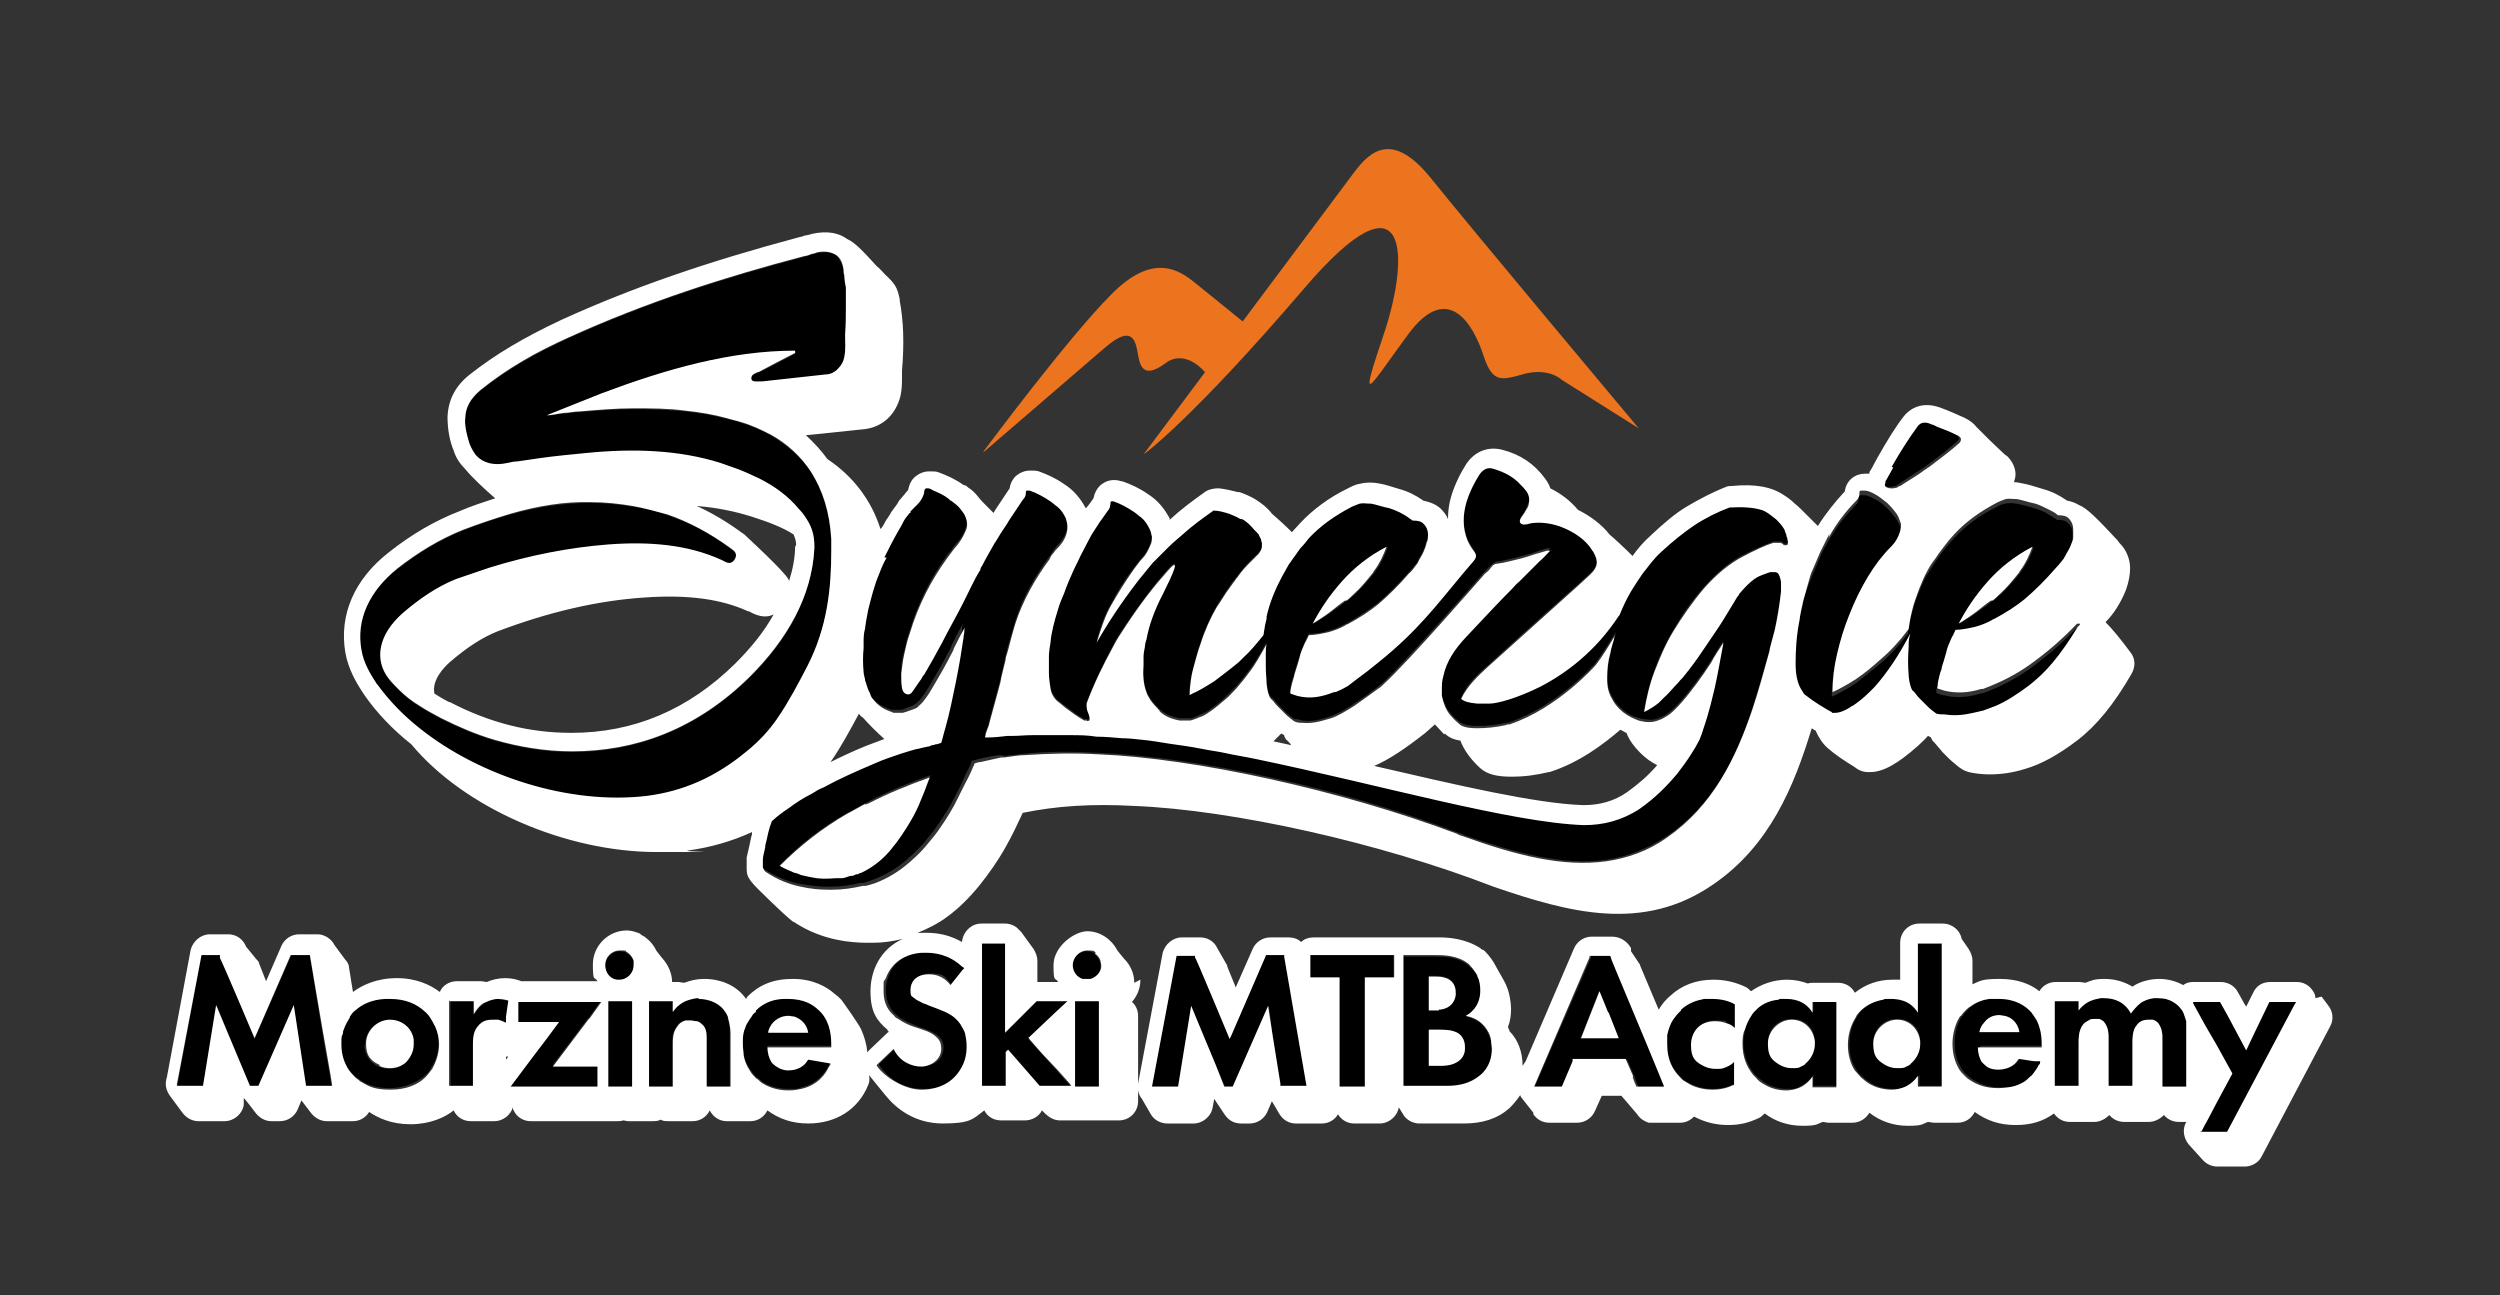 <?xml version="1.0" encoding="UTF-8"?>
<svg id="Calque_1" xmlns="http://www.w3.org/2000/svg" version="1.1" viewBox="0 0 325.1 168.4">
  <rect x="0" y="0" width="325.1" height="168.4" fill="#333333" stroke="none"/>
  <!-- Generator: Adobe Illustrator 29.8.3, SVG Export Plug-In . SVG Version: 2.1.1 Build 3)  -->
  <defs>
    <style>
      .st0 {
        fill: #fff;
      }

      .st1 {
        fill: none;
      }

      .st2 {
        fill: #ec741e;
      }
    </style>
  </defs>
  <g id="Calque_11" data-name="Calque_1">
    <path class="st1" d="M66.1,137.4h-.2c0,0,0,.2,0,.4l.3-.4s0,0,0,0h0Z"/>
    <path class="st1" d="M112.1,93.3c-.2-.2-.3-.3-.5-.5-1.1,2.2-2.3,4.3-3.7,6.3,1.4-.7,2.9-1.4,4.6-2.1.7-.3,1.5-.6,2.4-.9-1-.9-2-1.9-2.8-2.8Z"/>
    <path class="st1" d="M167.4,96.5s0,0,0,0c-.1-.2-.3-.4-.4-.6-.1,0-.2-.1-.4-.2-.3.4-.7.7-1,1,.8.2,1.5.3,2.3.5-.2-.2-.4-.4-.5-.6h0Z"/>
    <path class="st1" d="M178.8,99.6c10.8,2.5,21,4.9,27.2,5.1,2.1,0,4-.5,5.7-1.7,1.4-1,2.7-2.1,3.9-3.5-.8-.4-1.5-.9-2.2-1.6-.8-.7-1.4-1.6-1.8-2.6-.3-.1-.5-.2-.8-.4-2.2,1.9-5.5,4.2-9.2,5.5,0,0-.1,0-.1,0-1.7.4-3.2.6-4.9.6s-3-.4-4-1.1c-1.2-1.1-2.1-2.2-2.6-3.6-.8-.2-1.5-.5-2-.9-.5-.4-.9-.8-1.2-1.3-.6.6-1.1,1.1-1.5,1.3-2.3,1.8-4.5,3.3-6.4,4.1h0Z"/>
    <path class="st1" d="M74.2,95.4h0c8.1,0,15.2-3,21.3-9,2.1-2.1,3.7-4.2,5-6.4-.8.3-1.9.4-3.2-.4h-.1c-3.5-1.6-7.8-2.2-13.5-1.8-6.1.4-12.5,1.9-19.1,4.4-2,.8-4,2.1-6.2,4-.8.7-2.4,2.4-2,4.1.6.4,1.3.8,1.9,1.1,5.2,2.7,10.3,4,15.8,4h0Z"/>
    <path class="st1" d="M96.6,69.5s0,0,.1.1c0,0,5.1,4.7,5.6,5.7,0,.1,0,.2.1.3.5-1.5.7-3.1.8-4.7,0-.6-.1-1.1-.3-1.6-1.5-.8-3.2-1.6-5.4-2.3-2.2-.7-4.6-1.1-7.2-1.4,2.1,1,4.1,2.1,5.9,3.5.1,0,.2.2.3.2h0Z"/>
    <path d="M130.6,98.3c.9-.1,1.8-.2,2.7-.3,3-.3,6.2-.3,9.6-.1,12.4.5,31.3,4.5,46.5,10.3.3.1.7.2,1,.4,6.7,2.3,12.8,4,18.5,3.2,2.7-.4,5.3-1.4,7.9-3.1,6-4.1,9-10.2,11.1-16.7.8-2.5,1.5-5,2.2-7.5,0-.2.4-1.3.7-2.8.3-1.3.6-3,.8-4.9,0,0,0,0,0,0,0-.2,0-.3,0-.5,0-.3,0-.5,0-.7,0-.3,0-.6-.2-.9s-.3-.4-.6-.5c-.2,0-.4,0-.6,0-.3,0-.7.2-1.1.4-.8.3-1.8,1.1-2.9,2.4,0,0,0,.1-.1.2-.2.3-.5.8-.9,1.4-.2.3-.7,1.2-1.6,2.6-.6.9-1.3,2-2.1,3.1-.8,1.2-1.6,2.3-2.5,3.4-.2.3-.5.5-.7.8-.6.8-1.3,1.5-2,2.1-.2.2-.4.4-.6.6-.7.6-1.3,1-1.9,1.2.3-1.8.7-3.6,1.4-5.4.5-1.5,1.3-3.2,2.4-5.1s2.4-3.8,4-5.6c1.7-1.9,3.4-3.3,5-4.1,1.6-.8,3-1.4,4-1.8h.9c.1,0,.3,0,.4.2,0,0,0,.1.1.1h.3c.1,0,.2-.1.2-.4s0-.4-.1-.6c0-.1-.1-.2-.1-.3s0-.2-.1-.3c0-.1-.1-.2-.1-.3-.2-.3-.5-.7-.8-1.1-.4-.3-.8-.7-1.3-1.1-.3-.2-.6-.4-1-.5-1-.4-2.4-.4-4.1-.3-1.6.6-3.2,1.4-4.7,2.4-1.3.9-2.7,2-4.2,3.4-.9.8-1.7,1.8-2.4,2.8-.5.7-1,1.5-1.5,2.3h0c-.5,1.1-1,2.1-1.5,3.1,0,0,0,0-.1.1-3,4.6-6.9,7.5-10.2,9.2-3,1.6-5.6,2.1-6.6,2.2-.6,0-1.1,0-1.6,0-1.2,0-1.7-.3-2.1-.6.8-1.8,2.2-3.1,3.5-4.2,3.9-3.6,7.9-7.1,11.9-10.7.4-.4.9-.8,1.3-1.2,1.1-.9,1.2-1.8.5-3,0-.1-.2-.2-.2-.3-.8-1.2-2.3-2.2-3.8-2.9-1.3-.5-2.6-.8-3.7-.6-.6,0-1.4.6-1.8,0-.3-.4.5-1,.7-1.6.1-.3.3-.6.4-.9.2-.5.2-1.1-.3-1.6-.2-.3-.5-.6-.8-.9-.9-.9-2.1-1.6-3.4-2-.8-.2-1.4,0-1.9.7-.7,1.1-1.4,2.3-1.7,3.6-.5,1.7-.5,3.3.1,4.9.2.5.5.9.8,1.4.4.6.4.9,0,1.4-.4.5-.8,1-1.2,1.4-3.6,4.3-6,7.6-11.1,11.7h0c-.5.4-1,.8-1.5,1.2-.5.4-1.5,1.1-2.5,1.9-.5.3-1,.6-1.6.8,0,0-.1,0-.2,0-1.8.6-3.2.9-4.8.5-.3,0-.6-.2-.9-.3,0-.1,0-.2,0-.3,0-.6.2-1.3.5-2,0,0,0,0,0-.1.2-.7.4-1.4.7-2.3.2-.6.4-1.2.7-1.9.1-.3.3-.6.5-1,.9,0,1.8-.1,2.6-.4.8-.2,1.5-.5,2.2-.9,0,0,.2,0,.2-.1,1.5-.8,2.8-1.7,4-2.6,1.4-1.2,2.7-2.5,4-4,.4-.4.7-.8,1.1-1.3,0,0,0-.1.1-.2,0,0,0-.1.1-.2.3-.5.6-1.1.8-1.6,0-.2.1-.4.2-.7.1-.4.2-.8.2-1.1,0-.6-.2-1.1-.6-1.4-.3-.3-.7-.4-1.4-.4,0,0-.2-.1-.3-.2-.9-.6-1.8-1.1-2.7-1.4-1-.3-1.8-.5-2.4-.6-.5-.1-1-.1-1.5,0-.4.1-.8.2-1,.4-2.3,1.1-4.1,2.5-5.6,4.1-.4.4-.8.9-1.1,1.3-.5.7-1,1.4-1.5,2.1-.3.5-.7,1-.9,1.6-.9,1.7-1.6,3.5-2,5.2,0,0,0,.2,0,.3-.2.7-.3,1.5-.4,2.1-.9,1.1-1.7,2.1-2.6,2.9-.2.2-.4.4-.6.6-1.2,1-2.2,1.8-3.2,2.5,0,0,0,0,0,0-.9.6-1.7,1-2.4,1.4-.2.1-.5.3-.8.4,0-.7,0-1.5.2-2.2s.3-1.5.5-2.1c.2-.7.4-1.5.7-2.3.6-1.8,1.3-3.4,2.1-4.8.4-.7.9-1.4,1.3-2,.4-.6.7-1.1,1.1-1.5.1-.1.2-.3.3-.4.6-.8,1.2-1.5,1.7-2,.6-.6,1-.9,1.1-1.1.3-.3.4-.6.4-.9,0-.2,0-.3,0-.5,0-.1,0-.2-.1-.4,0-.3-.2-.5-.3-.7,0,0-.1-.1-.2-.2s-.1-.2-.2-.2l-.2-.2c-.5-.6-1-1.1-1.6-1.4,0,0-.1,0-.2,0-.5-.3-1-.5-1.5-.7-.7-.2-1.3-.3-2-.4-1.4,1-2.8,2.1-4,3.1-.7.6-1.3,1.1-1.9,1.7-.6.6-1.2,1.2-1.8,1.8,0,0-.1.1-.2.2-.6.7-1.3,1.4-1.8,2.2-2.4,3.2-4.3,5.9-5.5,8.2.5-1.9,1.1-3.6,1.9-4.9.7-1.4,1.6-2.9,2.9-4.6.2-.3.4-.5.6-.8s.4-.4.5-.6c.5-.5.8-1.1,1.1-1.8.1-.4.2-.7.2-1.1,0-.3-.1-.7-.3-1-.3-.6-.7-1.1-1.1-1.5-.3-.3-.5-.5-.9-.7-.9-.6-1.8-1-2.7-1.4,0,0-.1,0-.1,0s-.1,0-.2,0c0,0-.1.1-.1.2h0c0,.4-.1.8-.4,1.1-.3.4-.7.9-1,1.4-.4.6-.8,1.3-1.3,2.1,0,0,0,0,0,0-.4.7-.8,1.5-1.2,2.3-.4.7-.7,1.4-1,2.1-.4.9-.8,1.8-1.1,2.7-.3.7-.5,1.4-.8,2.1-.5,1.6-.9,3.1-1,4.4,0,.5-.1,1.1-.2,1.8,0,.6,0,1.1,0,1.7v.4c0,.7.1,1.4.2,2s.4,1.1.8,1.6c.1.1.3.2.5.4.2.2.4.3.6.5.8.6,1.6,1.2,2.5,1.7,0,0,.1,0,.2,0,0,0,.1,0,.1,0,0,.1.2.1.3,0,0,0,.1,0,.1-.2,0-.3,0-.5-.2-.7h0c-.1-.5-.2-.9-.2-1.3,1.1-2.7,2.2-5.1,3.4-7.3.5-1,1.1-1.9,1.7-2.8,1.9-2.8,3.7-5.2,5.4-7.1,0,0,0,0,0,0,1.9-2.1.6.4-.6,3-1.1,2.1-1.8,4.1-2.1,5.8,0,.3-.2.6-.2.9-.1.5-.2,1-.2,1.4,0,.3,0,.6,0,.8,0,.1,0,.2,0,.3-.1,1.2,0,2.3.3,3.3.1.3.2.6.4.9.2.4.6.9,1.2,1.5,0,0,.1.2.2.2,0,0,0,0,0,0,.6.6,1.5,1,2.6,1.2.2,0,.3,0,.5,0h.3c.1,0,.2,0,.3,0,0,0,.2,0,.3,0,.3,0,.7-.2,1.1-.4.3-.1.6-.3.9-.4.2-.1.4-.2.6-.4.6-.4,1.3-.9,2-1.6.4-.4.9-.9,1.4-1.4.5-.6,1-1.2,1.6-2,.8-1,1.5-2.2,2.3-3.7,0,.4-.1.9-.1,1.3,0,.6,0,1.1,0,1.6,0,.8,0,1.5.1,2.1h0c.1,1.1.3,1.8.5,2,.1.2.3.3.4.4.2.2.4.5.6.7.2.2.4.4.6.6.1.1.3.3.4.4.3.3.7.6,1.1.9.4,0,.8.1,1.1.2,1.2.1,2.1,0,3.7-.6,0,0,0,0,0,0,.9-.3,2-.9,3-1.6,1.1-.7,2.2-1.5,3.2-2.3.1-.1.4-.3.6-.5,3.1-2.9,13.2-14.4,13.2-14.4h0c.3-.3.5-.6.8-.8.2-.2.5-.4.8-.5.2,0,.5,0,.7-.1.8-.2,1.6-.3,2.5-.6.8-.2,1.5-.4,2.3-.7.3-.1.7-.2,1-.3,0,0,.2,0,.4,0-.5.5-.9.9-1.4,1.4-.6.6-1.1,1.1-1.7,1.7-.3.3-.7.6-1,1-.3.3-.5.6-.8.8-2,2.1-4.1,4.2-6.1,6.4-1.4,1.5-2.4,3.1-2.9,5-.1.6-.2,1.1-.2,1.8,0,.3,0,.5,0,.8.1.9.5,1.8,1.1,2.5.3.4.6.7,1,1,0,0,0,0,.1.1.4.3,1,.6,2.4.6h0c1.2,0,2.3-.1,3.7-.4.2,0,.3,0,.5-.1,6.3-2.1,11.2-7.7,11.2-7.7.8-1.1,1.9-2.8,2.6-4,0,.2-.1.4-.2.6-.2.6-.4,1.3-.5,1.9-.2,1-.3,2.1-.4,3.1,0,.1,0,.2,0,.3,0,1,.3,1.9.7,2.6.2.4.5.8.9,1.2,0,0,0,0,0,0,.6.6,1.3,1.1,2,1.3.3.1.6.2,1,.3.3,0,.7.1,1,.1.5,0,1-.1,1.5-.4.3-.1.6-.3,1-.6,0,0,0,0,0,0,.5-.4,1.1-1,1.7-1.7s1.2-1.5,1.9-2.4,1.2-1.7,1.8-2.6c.6-.9,1.1-1.8,1.6-2.6,0,0,0,0,0,.1-.3,1.4-.6,3.3-1.1,5.7-.2,1.2-.7,3.1-1.5,5.4-.2.5-.3.9-.5,1.4-.4.7-.7,1.3-1.1,1.9-.5.8-1.1,1.6-1.7,2.4-1.4,1.8-3,3.4-5,4.7-2.2,1.5-4.6,2.2-7.2,2.1-9.4-.2-26.9-5.2-42.7-8.6-1.4-.3-2.7-.6-4.1-.8-1-.2-1.9-.4-2.8-.5-1.5-.3-3-.5-4.4-.7-1.2-.2-2.4-.3-3.5-.5-.9-.1-1.7-.2-2.6-.2h0c-1.1,0-2.2-.2-3.3-.2-1.1,0-2.3-.1-3.4-.2-.8,0-1.6,0-2.4,0-.9,0-1.8,0-2.6,0-.9,0-1.8,0-2.6,0-.2,0-.4,0-.6,0-.9,0-1.8.1-2.6.2-.1,0-.2,0-.3,0,0,0,0,0,0-.1.2-.5.4-1,.5-1.5,0,0,.1-.4.2-.8.4-1.5,1.3-4.7,1.3-4.8.1-.7.3-1.3.4-1.8s.2-1,.3-1.4c.2-.9.5-1.8.8-2.9.3-1.1.5-1.6.5-1.7.9-2.7,2.4-5.5,4.4-8.2.2-.3.4-.5.5-.8.2-.2.3-.4.5-.6.7-.7,1.2-1.5,1.3-2.5,0-.1,0-.3,0-.4,0-.3,0-.6-.2-1-.3-.6-.7-1.1-1.1-1.5-.3-.3-.6-.5-.9-.7-.9-.6-1.8-1-2.7-1.4h-.4c0,0-.1.1-.1.2h0c0,.4-.1.7-.4,1-.6.9-1.2,1.8-1.8,2.7-.2.2-.3.5-.5.8-.4.6-.8,1.2-1.2,1.9,0,0-.1.2-.2.3-.5.9-1.1,1.9-1.6,2.9-.1.1-.2.3-.2.4s-.1.3-.2.4c-.4.9-1,2.2-2,3.9-.9,1.8-1.8,3.5-2.8,5.3-.8,1.5-1.6,2.9-2.3,4.1-.1.2-.2.4-.4.6-.2.4-.5.8-.7,1-.5.6-.8,1-1,1-.4,0-.6-.2-.8-.8s-.1-1.1-.1-1.9.1-1.6.4-2.6c.2-.9.4-1.8.7-2.6,1.1-3.7,2.8-7,5-10,.3-.3.5-.5.6-.8.2-.2.3-.4.5-.6.5-.5.9-1.1,1.1-1.8.3-.7.3-1.4,0-2.1-.2-.3-.4-.6-.6-.9-.3-.4-.7-.7-1.1-1,0,0-.1,0-.2-.1,0,0-.1-.1-.2-.2-.6-.4-1.3-.8-2-1.1-.2-.1-.5-.2-.7-.3h-.3l-.2.2h0c0,.4-.1.7-.3,1.1-.2.2-.4.4-.6.8-.2.3-.5.6-.9.9h0c0,.1-.1.2-.1.2-.3.3-.5.7-.8,1.1s-.4.7-.6,1.1c-.7,1.2-1.4,2.4-1.9,3.6-.4.8-.7,1.5-1,2.2-.6,1.5-1,3-1.4,4.6-.1.5-.2,1-.3,1.6,0,.3,0,.5-.1.8-.1.7-.2,1.3-.2,2,0,.2,0,.4,0,.6,0,1,0,2,0,3.1,0,.4.1.7.2,1.1.1.6.3,1.1.6,1.6.1.3.3.5.4.8.7.9,1.5,1.4,2.5,1.7,0,0,.1.1.2.1h.3c.1,0,.3,0,.4,0,.1,0,.3,0,.5,0,.3,0,.7-.2,1.2-.4.2,0,.5-.2.8-.4,0,0,.2-.1.2-.2.1-.1.3-.2.4-.4.3-.4.7-.9,1.1-1.6s.9-1.5,1.4-2.4c.5-.9,1-1.8,1.5-2.8,0,0,0,0,0-.1.5-1,1-2,1.5-2.9,0,.2-.1.4-.1.6s0,.5-.1.8c-.2,1.3-.5,3.2-1,5.8-.4,1.9-.8,4-1.4,6.1-.2.6-.3,1.2-.5,1.8-.3,0-.5.1-.8.2-.1,0-.3,0-.4.1-.2,0-.4.1-.6.2-.4.1-.9.2-1.3.3,0,0,0,0-.1,0-.7.2-1.3.4-2,.6-1.2.4-2.4.8-3.5,1.3-2.5,1.1-4.7,2.1-6.6,3.1-.5.3-1,.6-1.5.8,0,0,0,0,0,0h0c-1.1.7-2.1,1.3-2.9,1.8-1.1.8-1.8,1.3-2.1,1.6-.2.1-.3.3-.3.4-.2.5-.4,1.3-.6,2.2,0,.3-.1.6-.2,1-.1.6-.2,1.1-.3,1.6,0,.2,0,.4,0,.8,0,0,0,.1,0,.2,0,.2.2.4.4.6,1.5.9,3,1.6,4.5,1.9,1.3.2,2.5.4,3.6.4.2,0,.4,0,.6,0,1.3,0,2.7-.2,3.9-.5.1,0,.2,0,.4,0,1.7-.5,3.2-1.2,4.6-2.2.8-.6,1.6-1.3,2.4-2.1.5-.5,1-1,1.4-1.6.7-.8,1.3-1.7,1.9-2.6.4-.7.9-1.3,1.2-2,.5-1,1.1-2,1.5-3,.3-.7.7-1.4,1-2.1,0-.1,0-.2.1-.3.3,0,.5-.1.8-.2.9-.2,1.8-.4,2.7-.5h.4c0,0,0,0,0,0ZM175.1,78.1c-.5.5-1.1.9-1.7,1.3-.9.7-1.8,1.2-2.5,1.7,1-1.9,2.2-3.7,3.8-5.5s3.4-3.3,5.8-4.5c-.4,1.1-.9,2.2-1.6,3.1,0,0,0,.1-.1.2-.8,1-1.6,1.9-2.5,2.8-.4.3-.7.6-1,.9ZM112,113.4c-.1,0-.2,0-.3.1s-.2.1-.4.1c-.3.1-.4.2-.5.2h-.2c-.4.1-.8.2-1.1.3-.1,0-.2,0-.2,0-.2,0-.4,0-.5,0h-.1c-1.2.1-2.2.1-3.1-.1-.5-.1-.9-.2-1.4-.3-.3,0-.6-.2-.9-.3-.7-.3-1.4-.6-1.9-.9,2.5-2.6,5.4-4.9,8.8-6.8.8-.4,1.6-.9,2.4-1.3.1,0,.3-.1.4-.2,2.5-1.3,5.2-2.4,8-3.4-.2.7-.5,1.4-.8,2.1-.4,1-.9,2-1.3,2.9-.6,1.1-1.3,2.2-2.1,3.3-.2.3-.5.6-.7.9-1.1,1.4-2.5,2.5-4,3.2h0Z"/>
    <path d="M270.4,81.7h-.4c-2,2.1-4,3.8-6.1,5.3-1.8,1.3-3.8,2.3-5.9,3.1-.2,0-.3.1-.5.1-1.6.5-3.2.6-4.8.2-.3,0-.6-.2-.9-.3,0-.2,0-.5.1-.7,0-.5.2-1,.4-1.6,0-.1,0-.3.1-.4.2-.6.4-1.3.6-2,.2-.6.4-1.2.7-1.9.1-.3.3-.6.5-1,.9,0,1.8-.1,2.6-.4.8-.2,1.5-.5,2.2-.9,0,0,.2,0,.2-.1,1.5-.8,2.8-1.7,4-2.6,1.4-1.2,2.7-2.5,4-4,.4-.4.7-.8,1.1-1.3,0,0,.1-.1.1-.2,0,0,0-.1.1-.2.3-.5.6-1.1.8-1.6,0-.2.1-.5.2-.7,0,0,0-.1,0-.2,0-.3,0-.6,0-.9,0-.6-.2-1.1-.6-1.4-.3-.3-.7-.4-1.4-.4-.4-.3-.8-.5-1.1-.7-.6-.4-1.2-.6-1.8-.8-1-.3-1.8-.5-2.4-.6-.5-.1-1-.1-1.5,0-.4.1-.8.2-1,.4-2.3,1.1-4.1,2.5-5.6,4.1-.3.3-.5.6-.8.9-.6.7-1.2,1.5-1.7,2.3-.4.6-.7,1.1-1.1,1.7-.4.7-.7,1.5-1,2.2-.4,1-.7,2-1,3.1-.2.8-.3,1.5-.4,2.2-1.2,1.6-2.4,2.9-3.6,3.9,0,0,0,0,0,0-1.2,1-2.2,1.8-3.1,2.5,0,0-.2.1-.3.2-.3.2-.5.3-.8.5-.7.4-1.4.8-2.1,1.1,0-1.6.2-3.3.6-5s.9-3.4,1.6-5.1,1.5-3.3,2.4-4.9,1.9-2.8,3-3.9c.7-.7,1.1-1.5,1.3-2.5,0,0,0-.1,0-.2,0,0,0-.2,0-.3,0-.3-.1-.5-.3-.8,0-.1-.1-.3-.2-.4-.3-.4-.6-.8-1-1.2,0,0,0,0-.1-.1,0,0-.1-.2-.2-.2-.5-.5-1.1-.9-1.7-1.2-.4-.2-.8-.4-1.2-.4-.2,0-.4,0-.5,0s-.2.1-.2.4-.1.6-.4.9c-1.4,1.4-2.6,3-3.6,4.8,0,0,0,0,0,0-.5.8-.9,1.6-1.2,2.4-.3.7-.6,1.4-.9,2.1-.1.3-.2.6-.4,1-.4,1.1-.7,2.1-.9,3.2-.2.9-.4,1.7-.5,2.6-.3,1.9-.5,3.8-.5,5.6s.3,2.8.9,3.6c.1.2.3.4.4.5.2.2.5.4.8.6.3.2.6.4.9.6.5.4,1.1.7,1.7,1,0,0,0,.1.1.1h.3c.5,0,1.3-.3,2.1-.8,0,0,.1,0,.2-.1.7-.4,1.4-1,2.2-1.8.2-.2.5-.4.7-.7,1.6-1.6,3.1-3.9,4.6-6.9,0,.4-.1.9-.2,1.3,0,.1,0,.2,0,.4-.1,1.4,0,2.6,0,3.6,0,0,0,.1,0,.2.1,1,.3,1.7.5,1.9.1.1.2.3.4.4.2.2.4.5.6.7.2.2.4.4.5.5.2.2.3.3.5.5.3.3.7.6,1.1.9.4,0,.7.1,1.1.1,1.2.1,2.4,0,3.7-.2.4,0,.8-.2,1.3-.3.5-.1,1-.4,1.6-.6,1.4-.6,2.8-1.5,4.4-2.7,1-.8,2-1.7,3-2.9,1.1-1.3,2.2-2.9,3.3-4.7,0-.1.2-.3.3-.4h0ZM259.1,78.1c-.5.5-1.1.9-1.7,1.3-.9.7-1.8,1.2-2.5,1.7,1-1.9,2.2-3.7,3.8-5.5s3.4-3.3,5.8-4.5c-.4,1.1-.9,2.2-1.6,3.1,0,0,0,.1-.1.2-.8,1-1.6,1.9-2.5,2.8-.4.3-.7.6-1,.9Z"/>
    <path d="M101.1,93.5c1.5-2.1,2.8-4.4,3.9-6.8,2.6-5.1,3.1-10.1,3.1-15,0-.5,0-1,0-1.5-.2-3.4-1.1-6.3-2.6-8.7-1.3-2-3.1-3.6-5.3-4.9-1.1-.6-2.4-1.2-3.8-1.6-.6-.2-1.2-.4-1.8-.5-1.8-.5-3.6-.8-5.5-1-2.2-.2-4.4-.3-6.7-.3-2.3,0-4.6.2-7,.4-.7,0-1.4.1-2.1.2-.7,0-1.4.2-2.2.3,2.3-1,4.7-1.9,7-2.8,8.5-3.2,16.9-5.7,25.3-5.6v.3c-1.5.8-3,1.6-4.6,2.4,0,0-.2,0-.3.1-.4.2-.8.3-.8.8,0,.6.7.4,1.1.4,0,0,.2,0,.3,0,2.7-.3,5.4-.6,8.2-.9.7,0,1.3-.4,1.8-.9.3-.4.6-.9.7-1.4.2-1,0-1.9.1-2.9.1-1.2.1-2.4.1-3.5s0-1.7,0-2.6c0-.6-.1-1.1-.2-1.6,0-.2,0-.5-.1-.7-.2-.9-.5-1.5-.9-1.9-.6-.5-1.4-.6-2.5-.4-.2,0-.4.1-.7.2-.3.1-.7.2-1,.3-10.3,2.7-20.6,6-30.7,10.6-3.9,1.8-7.8,3.9-11.4,6.8-1.4,1.1-1.9,2.3-2,3.7,0,.9.1,1.7.3,2.4,0,.3.2.6.3,1,.2.6.5,1.1.8,1.4.9,1.1,2.4,1.4,4.1,1,.4,0,.9-.1,1.3-.2,2-.4,4-.6,6-.8,1-.1,2-.2,3-.3,6.2-.6,12.1-.4,17.4,1.3.6.2,1.1.4,1.7.6,1.1.4,2.2.9,3.3,1.4,2,1,3.8,2.3,5.2,4,.4.4.7.9,1,1.3.6,1,1,2.1,1,3.4,0,.1,0,.3,0,.4-.4,6.3-3.5,11.9-8.4,16.7-7,6.9-15,9.7-23.1,9.7-3.6,0-6.9-.6-10.1-1.5-2.4-.7-4.7-1.7-6.9-2.8-1-.5-1.9-1-2.8-1.6-1-.6-1.9-1.3-2.7-2.1-.4-.4-.9-.9-1.3-1.4-2-2.5-1.4-5.8,1.8-8.6,2.1-1.9,4.4-3.5,6.9-4.4,1.5-.6,2.9-1.1,4.4-1.5,5.2-1.6,10.3-2.7,15.4-3,5.3-.4,10.3,0,14.7,2,.5.2,1.1.9,1.7,0,.4-.6.1-1-.2-1.3-.1-.1-.3-.2-.4-.3-2.5-1.9-5.2-3.3-8.1-4.3-1.4-.5-2.9-.9-4.5-1.1-1.8-.3-3.6-.5-5.5-.5-3.4,0-6.9.5-10.4,1.5-2.1.6-4.2,1.3-6.2,2.1-3,1.2-5.8,2.9-8.5,5-3.8,2.9-5.4,6.7-4.7,10.6.3,1.8,1.1,3.2,2.1,4.6,0,0,0,0,0,0,1.5,2.1,3.4,4.1,5.7,5.9,7.7,6.1,19.2,9.9,29.4,8.7,4.7-.6,8.9-2.4,13-5.8,1.6-1.3,2.8-2.8,4-4.3h0Z"/>
    <path d="M254.2,56.4c-.7-.3-1.5-.7-2.4-1-.2,0-.4-.2-.7-.3-.8-.3-1.4-.2-1.8.2-1.1,1.4-2.2,3.2-3.4,5.3-.3.5-.6,1.1-.9,1.6,0,0,0,.1-.1.2,0,.4-.2.7.2.8.5.2,1,.1,1.3,0,.1,0,.3-.1.4-.2,1.2-.8,2.3-1.5,3.2-2.1.2-.1.4-.3.6-.4,1.6-1.2,2.9-2.2,3.9-3.1,0,0,0,0,0,0,.2-.2.3-.3.2-.5,0-.2-.3-.4-.7-.6h0Z"/>
    <polygon points="41.9 134.2 40.3 124.4 40.3 124.2 37.9 124.2 33.5 134.2 33.1 135.1 28.8 124.6 28.6 124.2 26.2 124.2 23.1 141 23.1 141.3 26.4 141.3 28.2 130.8 29.7 134.4 32.5 141.2 32.5 141.3 33.7 141.3 38.2 130.8 38.9 135.4 39.7 141.2 39.7 141.3 43.1 141.3 42.9 139.9 41.9 134.2"/>
    <path d="M56,132.5c-.3-.4-.6-.8-.9-1.1-.9-.9-2.4-1.6-4.5-1.6s-.4,0-.6,0c-1.8.1-3,.8-3.9,1.5-.2.2-.5.5-.7.8-.4.5-.6,1-.8,1.6,0,.2-.1.3-.1.5-.1.5-.2,1-.2,1.5,0,1.2.4,2.4,1,3.3.3.4.6.7.9,1,0,0,.2.2.3.2.1.1.3.2.4.3.9.6,2.1,1,3.8,1s3.5-.7,4.5-1.6c.4-.3.7-.7.9-1.1.6-.9.9-2,.9-3.2s-.2-1.6-.5-2.3c-.1-.3-.3-.6-.5-.9h0ZM47.5,135.8c0-1.7,1.3-3.1,3.1-3.1s2.8,1.1,3.1,2.6c0,.2,0,.4,0,.6,0,.8-.3,1.6-.8,2.1-.3.3-.6.5-.9.7-.4.2-.9.3-1.4.3s-.9-.1-1.4-.3c-1.1-.5-1.8-1.6-1.8-2.8h0Z"/>
    <path d="M64.9,129.9h0c-.4,0-.8,0-1.1.2-.3,0-.5.2-.7.3-.2.1-.9.6-1.4,1.5v-1.7h-3.1v1.7h0v9.4h3.1v-5.3c0-.8,0-1.7.6-2.4.3-.4.7-.6,1.1-.8.4-.1.7-.1,1-.1s.2,0,.4,0c0,0,.1,0,.2,0,.4,0,.6.2.9.4v-.8c.1,0,.4-2.1.4-2.1-.4-.1-.8-.2-1.3-.2h0Z"/>
    <polygon points="76.6 132.3 78.1 130.2 76.6 130.2 69.1 130.2 68.7 130.2 68 130.2 67.4 130.2 67.4 130.7 67.4 132.2 67.4 132.9 67.8 132.9 68.3 132.9 69.1 132.9 70.3 132.9 72.7 132.9 71 135.1 69.1 137.6 66.4 141.3 66.7 141.3 69.8 141.3 76.6 141.3 77.7 141.3 77.7 140.9 77.7 138.6 76.6 138.6 75.2 138.6 71.8 138.6 76.4 132.5 76.6 132.3"/>
    <path d="M81.5,123.9s0,0,0,0c-.3-.1-.5-.2-.9-.2-1,0-1.9.8-1.9,1.9s.8,1.8,1.7,1.9c0,0,0,0,.1,0,1,0,1.9-.8,1.9-1.9s0-.4,0-.5c-.1-.5-.5-.9-.9-1.1h0Z"/>
    <polygon points="80.8 130.2 80.6 130.2 79.1 130.2 79.1 132.5 79.1 133.1 79.1 133.5 79.1 136.5 79.1 137.6 79.1 138.4 79.1 140.9 79.1 141.3 79.4 141.3 80.2 141.3 80.8 141.3 81.8 141.3 81.9 141.3 82.2 141.3 82.2 133.2 82.2 132.5 82.2 131.8 82.2 130.2 81.8 130.2 80.8 130.2"/>
    <path d="M94.7,132.3c-.1-.4-.3-.8-.6-1.1-.9-1.1-2.3-1.4-3.3-1.4h0c-.4,0-.8,0-1.2.2-1.1.3-1.8,1-2.2,1.6v-1.4h-3.1v11.1h3.1v-5.6c0-.6,0-1.4.5-2.1.3-.5.7-.8,1.2-.9.2,0,.4,0,.7,0s.4,0,.7.1c.2,0,.5.2.7.4.4.5.6,1.2.6,1.7,0,.2,0,.3,0,.4v6h3.1v-6.9c0-.6,0-1.1-.2-1.6,0-.1,0-.2-.1-.4h0Z"/>
    <path d="M106.5,131.4c-.8-.8-2-1.5-4-1.5s-.3,0-.5,0c-1.2,0-2.6.4-3.7,1.5-.1.1-.3.3-.5.5-.1.2-.3.4-.4.6-.2.3-.3.6-.5,1-.2.5-.3,1-.3,1.6,0,.2,0,.3,0,.5,0,.5,0,.9.1,1.4.1.7.4,1.4.8,2,.2.3.5.7.8,1,.1.1.2.2.4.3.2.1.3.3.5.4.9.6,2,.9,3.4.9s1.1,0,1.6-.2c2.2-.5,3.2-2.1,3.6-2.9,0-.1.1-.3.2-.4l-2.9-.5c-.2.3-.4.6-.7.8-.5.4-1.1.6-1.9.6s-.7,0-1-.2c-.6-.2-1-.6-1.2-.9-.4-.5-.5-1.2-.5-1.9h8.3v-.2c0-1.2-.1-2.9-1.3-4.3,0-.1-.2-.2-.3-.3h0ZM99.9,134.3c0-.3.1-.5.2-.7.5-1,1.4-1.5,2.4-1.5s.5,0,.8.1c.9.3,1.6.9,1.8,2.1h-5.2Z"/>
    <path d="M125.1,133.1c-.2-.2-.4-.5-.6-.7-.9-.8-2.1-1.2-3.4-1.7-.3-.1-.6-.2-.8-.3-.6-.2-.9-.4-1.2-.7-.4-.4-.5-.7-.5-1.1,0-.9.6-2,2.3-2s1.8.1,2.8,1.4l1.2-1.5.3-.4.3-.3c0,0-.2-.1-.3-.2-1.7-1.6-3.5-1.8-4.6-1.8s-.4,0-.5,0c-2.6.2-4.1,1.6-4.6,3.3-.2.5-.3,1.1-.3,1.7,0,1.7.8,2.7,1.4,3.2.2.1.3.3.5.4.8.5,1.6.8,2.3,1.1,1,.3,2,.7,2.6,1.2.5.4.7.9.7,1.5h0c0,1.5-1.1,2.4-2.6,2.4s-2.8-.6-3.6-2.3l-2.2,2.1c0,0,.1.1.1.2.9,1.3,2.7,3,5.7,3s4.1-.9,5-2.5c.5-.9.9-1.9.9-3.1s0-1.2-.2-1.7c-.1-.5-.4-.9-.6-1.2h0Z"/>
    <polygon points="137.3 139.1 135.6 137.2 133.8 135.2 133.7 135.1 137.3 131.6 138.9 130.2 137.3 130.2 135.5 130.2 134.9 130.2 134.8 130.2 132.4 132.6 130.7 134.2 130.7 122.9 130.7 122.7 127.8 122.7 127.6 122.7 127.6 123 127.6 124.8 127.6 125.3 127.6 126.9 127.6 131.5 127.6 132.4 127.6 132.7 127.6 137.4 127.6 139.1 127.6 139.8 127.6 141.3 129.3 141.3 129.6 141.3 130.7 141.3 130.7 136.8 131 136.5 135.1 141.3 137.3 141.3 138.9 141.3 139 141.3 139.3 141.3 139 141 137.3 139.1"/>
    <path d="M142.4,124c-.3-.2-.7-.3-1.1-.3-1,0-1.9.8-1.9,1.9s.5,1.5,1.3,1.8c.2,0,.3,0,.5,0h.1c.1,0,.3,0,.4,0,.7-.2,1.3-.8,1.4-1.5,0-.1,0-.2,0-.3,0-.2,0-.4-.1-.6-.1-.4-.4-.7-.7-.9h0Z"/>
    <polygon points="141.4 130.2 139.8 130.2 139.8 132.5 139.8 132.7 139.8 133.2 139.8 136.6 139.8 138.1 139.8 138.5 139.8 141.3 141 141.3 141.5 141.3 141.7 141.3 142 141.3 142.3 141.3 142.9 141.3 142.9 133.2 142.9 133 142.9 132.5 142.9 132 142.9 131.7 142.9 130.2 141.6 130.2 141.4 130.2"/>
    <polygon points="167 124.2 164.6 124.2 160.1 134.6 159.9 135.1 155.5 124.5 155.4 124.2 153 124.2 149.8 141.3 149.8 141.3 149.8 141.3 153.2 141.3 154.9 130.8 156.1 133.7 158.1 138.5 159.3 141.3 160.4 141.3 165 130.8 165.5 134.7 166.4 140.9 166.5 141.3 169.9 141.3 167 124.5 167 124.2"/>
    <polygon points="170.5 124.2 170.3 124.2 170.3 124.4 170.3 124.9 170.3 127.1 170.9 127.1 171.6 127.1 174.1 127.1 174.1 129.4 174.1 141.3 175.4 141.3 177.4 141.3 177.4 127.1 180 127.1 181.2 127.1 181.2 126.5 181.2 124.2 180 124.2 170.5 124.2"/>
    <path d="M193,133.5c0,0-.1-.2-.2-.2-.4-.4-1.1-.9-2.2-1.1.5-.2,1.9-1.1,1.9-3.3s-.1-1.4-.4-1.9c-.2-.5-.5-.9-.9-1.2-.1-.1-.2-.2-.3-.3,0,0,0,0,0,0-1.4-1.1-3.2-1.1-4.2-1.1h-4.2v17h5.7c1.5,0,3-.2,4.3-1.4,1.2-1.1,1.5-2.4,1.5-3.4s0-.7-.1-1.1c-.1-.6-.4-1.3-.9-1.9h0ZM185.8,126.9h1c1.4,0,2.5.6,2.5,2.1s0,.2,0,.3c-.2,1.5-1.5,1.8-2.2,1.9-.1,0-.3,0-.4,0h-.9v-4.4ZM185.8,133.9h1.2c.7,0,1.6,0,2.3.3,1.1.5,1.2,1.4,1.2,1.9s0,.2,0,.3c0,.6-.3,1.2-1,1.7-.7.4-1.7.5-2.3.5h-1.4v-4.7h0Z"/>
    <path d="M214.2,135.7l-3.8-9.1-.7-1.7-.2-.6h-2.6v.2c0,0-6.4,14.7-6.4,14.7l-.9,2.1h3.6l1.4-3.3v-.2c0,0,.1,0,.1,0h6.9l1,2.3h0l.2.6.3.7h3.6l-.9-2.2-1.4-3.4h0ZM208,128.9l1.1,2.8h0c0,0,1.3,3.4,1.3,3.4h-4.9l2.4-6.1h0Z"/>
    <path d="M221.6,129.9c-.9.1-2,.5-3,1.4-.3.3-.6.6-.8.9-.5.6-.8,1.4-1,2.3,0,0,0,0,0,.1,0,.2,0,.4,0,.6,0,.2,0,.4,0,.6,0,2,.8,3.3,1.6,4.1,0,0,0,0,.1.1.1.1.3.2.4.4.2.1.3.2.5.3,0,0,0,0,0,0,.9.5,2,.9,3.3.9s2.1-.3,2.7-.6c0,0,0,0,.1,0v-3s0,0,0,0h0c-.3.3-.6.4-.9.6,0,0-.1,0-.2.1-.5.2-.9.2-1.3.2-.7,0-1.3-.2-1.8-.5-.9-.6-1.4-1.5-1.4-2.6s1-3.1,3.1-3.1,1.1.1,1.6.3c.4.2.7.4,1,.6v-3.1c-.9-.4-1.8-.7-3-.7s-.6,0-1,0h0Z"/>
    <path d="M235.7,131.6c-1-1.6-2.7-1.8-3.5-1.8s-.5,0-.8,0c-1,.1-1.9.6-2.7,1.1-.2.2-.5.4-.6.6,0,.1-.2.2-.2.3-.4.6-.7,1.2-.9,1.9-.2.6-.2,1.2-.3,1.8h0c0,1.6.5,3,1.4,4.1,0,.1.2.2.3.3.3.3.7.6,1.1.9.8.5,1.8.8,2.9.8s1.2,0,2-.5c.5-.3,1-.7,1.4-1.3v1.4h3.1v-11.1h-3.1v1.4h0ZM234.8,138.2c-.2.2-.4.3-.6.4-.4.2-.8.2-1.2.2s-1.2-.2-1.7-.5c-.9-.6-1.4-1.5-1.4-2.7,0-1.8,1.3-3.1,3.1-3.1s2.9,1.2,3,2.8c0,.1,0,.2,0,.4,0,1-.5,1.9-1.2,2.5h0Z"/>
    <path d="M252.2,122.7h-2.8v9c-1-1.6-2.7-1.8-3.5-1.8s-.5,0-.8,0c-1.1.1-2,.6-2.8,1.3-.3.2-.5.5-.7.8,0,.1-.2.2-.2.4-.6.9-.9,2.1-.9,3.4s.3,2.4.9,3.3c.2.4.5.7.8.9.2.2.4.4.6.5.9.7,2,1.1,3.4,1.1s1.2,0,2-.5c.5-.3,1-.7,1.4-1.3v1.4h3.1v-18.6h-.3,0ZM248.5,138.2c-.2.2-.4.3-.6.4-.4.2-.8.2-1.2.2s-1.2-.2-1.7-.5c-.9-.6-1.4-1.5-1.4-2.7,0-1.8,1.3-3.1,3.1-3.1s2.9,1.2,3,2.8c0,.1,0,.2,0,.4,0,1-.5,1.9-1.2,2.5h0Z"/>
    <path d="M264.7,132.2c-.1-.2-.2-.4-.4-.6-.8-.9-2.1-1.8-4.3-1.8s-.7,0-1,0c-.8.1-1.7.4-2.5,1-.2.1-.4.3-.6.5-.2.2-.4.4-.6.7,0,0-.1.2-.2.2-.5.8-.9,1.9-.9,3.4s.3,2.4.9,3.4c.2.3.4.6.7.8,0,0,0,0,.1.1.2.2.4.3.5.4,1,.7,2.2,1.1,3.7,1.1s1.3,0,1.9-.2c.5-.1.9-.3,1.3-.5.4-.2.8-.5,1-.8.1-.1.3-.3.4-.4.3-.4.5-.8.7-1.1,0-.1.1-.3.2-.4h-.8c0-.1-2-.5-2-.5-.2.3-.4.6-.7.8-.5.4-1.1.6-1.9.6s-1-.1-1.4-.3c-.4-.2-.7-.5-.8-.7-.4-.5-.5-1.2-.5-1.9h8.3v-.2c0-.7,0-1.6-.3-2.4-.1-.4-.3-.9-.6-1.3h0ZM257.4,134.3c0-.5.3-.9.6-1.2.5-.6,1.3-1,2-1s.5,0,.7.1c.9.2,1.7.9,1.9,2.1h-5.2Z"/>
    <path d="M284.3,133.9c0-.4,0-.8,0-1.1,0-.3-.1-.6-.3-.9-.1-.2-.2-.5-.4-.7-.2-.3-.5-.6-1-.9-.5-.3-1.1-.5-2-.5s-.4,0-.5,0c-.7,0-1.3.3-1.7.6-.6.4-1,.9-1.3,1.4-.3-.6-1.2-2-3.5-2s-.3,0-.5,0c-.2,0-.5,0-.8.2-.6.2-1.3.6-2,1.4v-1.2h-3.1v11.1h3.1v-5.6c0-.6,0-1.5.4-2.1.2-.4.5-.6.9-.8.2,0,.5-.2.8-.2s.4,0,.6,0c.2,0,.5.2.7.5.2.2.5.7.5,1.8,0,.1,0,.3,0,.4v6h3.1v-5.6c0-.6,0-1.5.4-2.1,0,0,0-.1.1-.1.3-.5.8-.8,1.6-.8s.4,0,.6,0c.2,0,.5.2.7.5.2.2.5.7.5,1.8,0,.1,0,.3,0,.4v6h3.1v-7.4h0Z"/>
    <polygon points="292.2 136.4 292.1 136.5 289.7 132 288.7 130.2 285.9 130.2 285.1 130.2 285.2 130.4 286.8 133.4 288.2 135.8 290.3 139.6 288.2 143.5 287.1 145.6 286.7 146.4 286.3 147.1 289.8 147.1 298.5 130.5 298.7 130.2 295.2 130.2 292.2 136.4"/>
    <path class="st0" d="M147.5,127.8c0-1.2-.5-2.3-1.3-3.1-.1-.1-.5-.6-.9-1.1-.7-1.4-2.2-2.5-3.9-2.5s-4.4,2-4.4,4.4.2,1.5.6,2.2h-2.7v-2.8c0-.5-.2-1-.5-1.5l-1.6-2.2c-.2-.2-.4-.4-.6-.6,0,0-.2-.1-.3-.2h0c-.4-.2-.8-.3-1.2-.3h-3.1c-1.3,0-2.4,1.1-2.5,2.4-1.4-.8-2.9-1.2-4.6-1.2s-1,0-1.4.1c1.5-.6,2.9-1.3,4.1-2.2,1.5-1.1,2.9-2.5,4.2-4.1,1.2-1.5,2.4-3.2,3.4-5,.8-1.4,1.5-2.9,2.2-4.4,4.4-.9,9-1.2,14.4-.9,12.9.5,32.1,4.8,46.8,10.5,9.9,3.4,19.5,6,28.6-.3,7.3-5,10.5-12.7,12.8-20.3.1.1.3.2.5.3.4.9.9,1.7,1.6,2.3.9.8,2.1,1.6,3.4,2.4.5.4,1.1.7,1.8.7h.3c1.7,0,3.6-1.1,6.2-3.4.4-.4.9-.8,1.3-1.3.1,0,.2.1.4.2.1.2.2.5.4.6,0,0,0,0,0,0,.4.5.8.9,1.1,1.3l1,1c.5.4,1,.9,1.5,1.2.3.2.6.3.9.4.9.2,1.8.3,2.7.3,1.5,0,3-.2,4.6-.7,2.1-.6,4.3-1.8,6.8-3.7,2.5-1.9,4.8-4.7,7.1-8.7.5-.9.5-1.9-.1-2.7-1.4-1.9-2.5-3.2-3.3-4h0c.5-.5,1-1.1,1.5-1.9.5-.8.9-1.6,1.2-2.4.3-.9.5-1.8.5-2.7,0-1.2-.5-2.4-1.3-3.2,0,0-.2-.2-.3-.4-2.8-3-4-4.2-5-4.6-.5-.3-1-.5-1.6-.6-1-.7-2-1.2-3.1-1.5-1-.3-1.9-.6-2.5-.7-.5-.1-.9-.2-1.3-.2.1-.3.2-.7.2-1,0-1.3-.9-2.2-1.1-2.4,0,0-.2-.1-.3-.2-.3-.3-1.3-1.2-2-1.9-.8-.8-1.3-1.3-1.7-1.7-.3-.4-.7-.7-1.2-1-.1,0-.3-.2-.4-.2,0,0,0,0,0,0,0,0,0,0,0,0h0c-.9-.4-2-.9-3.1-1.3-2.8-1-4.3.6-4.7,1.1-1.1,1.4-2.2,3.2-3.5,5.5-.2.4-.5.9-.7,1.3l-.3.5c0,0,0,.1,0,.2-.2,0-.4,0-.6,0-1.2,0-2.4.8-2.6,2.3-1.3,1.4-2.5,2.9-3.5,4.5-2.2-2.2-2.7-2.7-3-2.9-.4-.4-.9-.8-1.4-1.1-1.6-1.1-3.8-1.5-6.8-1.2-.2,0-.5,0-.7.1-1.8.7-3.5,1.6-5.2,2.6-1.5.9-3,2.2-4.6,3.7-.9.8-1.7,1.7-2.4,2.7-1.1-1.1-2.4-2.3-3-2.8-1-1.3-2.5-2.4-4.1-3.2-1-1.2-2.2-2.1-3.6-2.8-.1-.4-.4-.9-.7-1.3-1.4-1.9-3.2-3.1-5.5-3.7-1.9-.5-3.6.2-4.7,1.8-.7,1.1-1.5,2.6-2,4.3-.3,1-.4,2-.4,2.9-.2-.5-.5-.9-.9-1.3-.6-.6-1.4-.9-2.3-1.1-1-.7-2-1.2-3.1-1.5-1-.3-1.9-.6-2.5-.7-.9-.2-1.8-.2-2.6,0-.7.1-1.2.4-1.6.6-2.5,1.2-4.6,2.8-6.2,4.5-.4.4-.7.8-1.1,1.2-.9-.9-1.9-1.8-2.6-2.4-.6-.8-1.4-1.4-2.2-1.9-.7-.4-1.4-.7-2-.9,0,0-.1,0-.2,0-.8-.2-1.6-.4-2.5-.5-.6,0-1.2.1-1.7.4-1.7,1.2-3.3,2.4-4.7,3.7,0,0,0-.1,0-.2-.7-1.3-1.6-2.4-2.9-3.2-1-.7-2.1-1.2-3.2-1.6,0,0,0,0-.1,0-.6-.2-1.4-.3-2.2.1-.2.1-.5.3-.7.5-.4.4-.7,1-.8,1.6-.3.4-.6.9-1,1.3-.7-1.3-1.6-2.4-2.9-3.2-1-.7-2.1-1.2-3.2-1.6-.3-.1-.6-.1-.8-.1h-.4c-.7,0-1.3.3-1.8.7-.4.4-.7.9-.8,1.6-.6.9-1.2,1.8-1.8,2.7-.1.2-.2.3-.3.5-.3-.3-.6-.6-.9-.9-.5-.5-.8-.8-1.1-1.2-.4-.5-.8-.9-1.3-1.2-.2-.2-.3-.3-.5-.3,0,0-.1,0-.2-.1-1-.7-2.1-1.2-3.2-1.6-.3-.1-.6-.1-.9-.1h-.3c-.7,0-1.3.3-1.8.7l-.2.2c-.4.4-.6,1-.7,1.5-.1.2-.3.3-.4.5-.2.2-.4.5-.6.7-.2.2-.3.4-.4.6-.3.4-.5.7-.8,1.1-.2.4-.5.8-.7,1.1-.2.4-.4.8-.7,1.1-1.2-3.8-3.6-6.9-6.9-9.1-.8-1.1-1.7-2.1-2.8-3.1l2-.2c1.9-.2,3.8-.4,5.7-.6,2.3-.3,4-1.9,4.6-4.3.2-.9.2-1.7.2-2.4,0-.3,0-.6,0-.9.3-3.5.2-6.5-.3-9.1v-.2c-.3-1.5-.6-2-1.9-3.2-.3-.3-.6-.7-1.1-1.1-1.9-2.1-2.9-3.1-3.8-3.5,0,0-.2-.1-.3-.2-1.3-.8-3-.9-5-.3-.2,0-.5.1-.7.2h-.1c-12,3.2-21.9,6.6-31.1,10.8-4.9,2.3-8.6,4.5-11.9,7.1-1.9,1.5-2.8,3.3-2.9,5.5,0,1.7.3,3.2.8,4.4.3,1,.9,1.8,1.5,2.4.9,1.1,2.5,2.6,3.9,3.8-1.5.5-3.1,1-4.7,1.7-3.1,1.2-6.2,3-9.1,5.3-4.5,3.5-6.5,8.1-5.7,13,.4,2.3,1.5,4.1,2.5,5.6,1.6,2.3,3.7,4.5,6.1,6.4,6.9,8.3,20.1,14,31.9,14s2.8,0,4.1-.2c2.9-.4,5.7-1.2,8.3-2.4,0,.2,0,.4-.1.6-.2,1-.4,1.9-.6,2.7,0,.1,0,.3,0,.4s0,.4,0,.7c0,.1,0,.2,0,.4,0,1.2.4,1.6,3.2,4.3.1.1,2.5,2.4,2.9,2.6,0,0,.1,0,.2.1,1.7,1.1,3.5,1.8,5.4,2.2,1.4.3,2.8.4,4,.4s.5,0,.8,0c1.3,0,2.5-.2,3.8-.5-2.9,1.3-4.2,4.1-4.2,6.8s.8,3.8,2.2,5c0,0,0,0,0,0,0,.1.1.2.2.3-.1,0-.3.2-.4.3l-2.2,2.1c0,0-.2.2-.2.3-.1-1.1-.4-2.1-.8-3-.3-.7-2.3-3.5-2.6-3.9-.3-.3-.5-.5-.8-.7-1.1-1-2.9-2-5.5-2s-4.4.8-5.9,2.3c0,0-.1.2-.2.3,0,0-.1-.2-.2-.3-1.7-2.1-4.2-2.3-5.2-2.3s-1.8.2-2.6.5c-.3,0-.6-.1-.8-.1h-.8c0-1.1-.5-2.2-1.2-3-.1-.1-.4-.5-.8-1-.4-.8-.9-1.4-1.6-1.9-.2-.1-.4-.2-.6-.4-.5-.2-1.1-.4-1.7-.4-2.4,0-4.4,2-4.4,4.4s.2,1.5.6,2.2h-9.5c-.1,0-.2,0-.4,0-.5-.2-1.2-.4-2.1-.4s-1.7.2-2.4.5c-.2,0-.5-.1-.8-.1h-3.1c-1,0-1.9.6-2.2,1.4-1.2-.9-3-1.8-5.6-1.8s-4.5.9-5.7,1.8l-.5-3.1c0-.4-.2-.8-.5-1.1l-1.4-1.9c-.4-.8-1.3-1.4-2.2-1.4h-2.4c-1,0-1.9.6-2.3,1.5l-2,4.6-.9-2.3c0-.2-.2-.4-.4-.6l-1.3-1.6h0c-.4-1-1.3-1.6-2.3-1.6h-2.4c-1.2,0-2.2.9-2.5,2l-3.1,16.6h0c-.3.9-.1,1.7.4,2.4l1.7,2.3c.5.6,1.2,1,2,1h3.4c1.2,0,2.3-.9,2.5-2.1v-.9c.1,0,1.6,2,1.6,2,.5.6,1.2,1,2,1h1.1c1,0,1.9-.6,2.3-1.5l.5-1.2,1.3,1.7c.5.6,1.2,1,2,1h3.4c.7,0,1.4-.3,1.9-.9,0-.1.2-.2.2-.3,1.2.8,2.9,1.6,5.4,1.6s4.5-.9,5.6-1.8c.4.9,1.3,1.4,2.2,1.4h3.1c1.1,0,2.1-.8,2.4-1.8,0,.1,0,.3.1.4.4.9,1.3,1.4,2.2,1.4h11.3c.2,0,.5,0,.7-.1.2,0,.5.1.7.1h3.1c.4,0,.8,0,1.1-.2.3.2.7.2,1.1.2h3.1c1,0,1.8-.6,2.2-1.4.4.8,1.2,1.4,2.2,1.4h3.1c1,0,1.8-.6,2.2-1.4,1.5,1.1,3.2,1.7,5.3,1.7,3.6,0,6.5-1.8,7.8-5,.2-.4.2-.9.1-1.3.4.5,2.2,2.7,2.2,2.7,1.3,1.6,3.7,3.6,7.4,3.6s3.9-.6,5.4-1.7c.4.8,1.2,1.3,2.2,1.3h3.1c.9,0,1.8-.5,2.2-1.3l.4.4c.5.5,1.2.9,1.9.9h4.1c0,0,.1,0,.2,0,.1,0,.2,0,.3,0h3.1c1.4,0,2.5-1.1,2.5-2.5v-11.1c0-.7-.3-1.4-.8-1.8.7-.8,1.1-1.8,1.1-2.9h0ZM246,60.7c1.2-2.1,2.3-3.8,3.4-5.3.4-.5,1-.6,1.8-.2.2,0,.5.2.7.3.8.3,1.6.6,2.4,1,.5.2.7.4.7.6,0,.1,0,.3-.2.5,0,0,0,0,0,0-1,.9-2.3,1.9-3.9,3.1-.2.1-.4.3-.6.4-.9.7-2,1.3-3.2,2.1-.1,0-.3.1-.4.2-.4.1-.8.2-1.3,0-.5-.2-.2-.5-.2-.8,0,0,0-.1.1-.2.3-.5.6-1.1.9-1.6h0ZM237.8,69.9c1-1.8,2.2-3.4,3.6-4.8.3-.3.4-.6.4-.9s0-.4.2-.4.4,0,.5,0c.4,0,.8.2,1.2.4.6.3,1.2.8,1.7,1.2,0,0,.2.2.2.2,0,0,0,0,.1.1.4.4.7.8,1,1.2,0,.1.2.3.2.4.1.3.2.5.3.8,0,0,0,.2,0,.3,0,0,0,.1,0,.2-.2,1-.6,1.8-1.3,2.5-1.1,1.1-2.1,2.4-3,3.9-.9,1.5-1.7,3.1-2.4,4.9-.7,1.7-1.2,3.4-1.6,5.1s-.6,3.4-.6,5c.7-.3,1.4-.7,2.1-1.1.3-.2.5-.3.8-.5,0,0,.2-.1.3-.2.9-.6,2-1.5,3.1-2.5,0,0,0,0,0,0,1.2-1,2.4-2.3,3.6-3.9.1-.7.2-1.4.4-2.2.2-1,.6-2,1-3.1.3-.7.6-1.5,1-2.2.3-.6.7-1.2,1.1-1.7.5-.8,1.1-1.5,1.7-2.3.3-.3.5-.6.8-.9,1.5-1.6,3.3-2.9,5.6-4.1.2-.1.5-.2,1-.4.4-.1.9,0,1.5,0,.6.1,1.4.4,2.4.6.6.2,1.2.5,1.8.8.4.2.8.4,1.1.7.7,0,1.1.1,1.4.4.4.4.6.9.6,1.4s0,.6,0,.9c0,0,0,.1,0,.2,0,.2-.1.5-.2.7-.2.6-.5,1.1-.8,1.6,0,0,0,.1-.1.2,0,0-.1.1-.1.2-.4.5-.7.9-1.1,1.3-1.3,1.5-2.6,2.8-4,4-1.1.9-2.5,1.8-4,2.6,0,0-.2,0-.2.1-.7.4-1.5.7-2.2.9-.9.2-1.8.4-2.6.4-.2.4-.3.7-.5,1-.3.7-.6,1.3-.7,1.9-.2.7-.4,1.4-.6,2,0,.1,0,.3-.1.4-.2.6-.3,1.1-.4,1.6,0,.2,0,.5-.1.7.3.1.6.2.9.3,1.6.4,3.2.3,4.8-.2.2,0,.3,0,.5-.1,2.1-.8,4.1-1.8,5.9-3.1,2.1-1.5,4.1-3.2,6.1-5.3h.4c0,.2-.2.3-.3.4-1.1,1.8-2.2,3.4-3.3,4.7-1,1.2-2,2.1-3,2.9-1.6,1.2-3,2.1-4.4,2.7-.5.2-1.1.4-1.6.6-.4.1-.9.2-1.3.3-1.3.3-2.5.4-3.7.2-.4,0-.8,0-1.1-.1-.4-.3-.8-.6-1.1-.9-.2-.2-.3-.3-.5-.5-.2-.2-.4-.4-.5-.5-.2-.2-.4-.4-.6-.7-.1-.1-.2-.3-.4-.4-.2-.3-.4-.9-.5-1.9,0,0,0-.1,0-.2-.1-1-.1-2.2,0-3.6,0-.1,0-.2,0-.4,0-.4.1-.9.2-1.3-1.5,2.9-3.1,5.2-4.6,6.9-.2.2-.5.5-.7.7-.8.8-1.6,1.4-2.2,1.8,0,0-.1,0-.2.1-.9.6-1.6.8-2.1.8h-.3c0,0-.1,0-.1-.1-.6-.3-1.2-.7-1.7-1-.3-.2-.6-.4-.9-.6s-.5-.4-.8-.6c-.2-.1-.3-.3-.4-.5-.6-.8-.9-2-.9-3.6s.1-3.7.5-5.6c.1-.9.3-1.7.5-2.6.3-1.1.6-2.1.9-3.2.1-.3.2-.6.4-1,.3-.7.6-1.4.9-2.1.4-.8.8-1.6,1.2-2.4,0,0,0,0,0,0h0ZM115,72.5c.6-1.2,1.2-2.4,1.9-3.6.2-.3.4-.7.6-1.1s.5-.7.8-1.1h.1v-.2c.3-.3.6-.6.9-.9s.5-.6.6-.8c.2-.4.3-.7.3-1h0c0-.1.2-.3.2-.3h.3c.2,0,.5.2.7.3.7.3,1.4.6,2,1.1,0,0,.1.1.2.2,0,0,.1,0,.2.1.4.3.8.6,1.1,1,.2.3.5.6.6.9.3.7.4,1.4,0,2.1-.3.7-.7,1.3-1.1,1.8-.1.1-.3.3-.5.6s-.4.5-.6.8c-2.2,3-3.9,6.3-5,10-.3.8-.5,1.7-.7,2.6-.2.9-.3,1.8-.4,2.6,0,.8,0,1.4.1,1.9s.4.8.8.8.5-.3,1-1c.2-.3.4-.6.7-1,.1-.2.2-.4.4-.6.7-1.2,1.5-2.6,2.3-4.1.9-1.8,1.9-3.5,2.8-5.3s1.5-3.1,2-3.9c.1-.1.2-.3.2-.4s.1-.3.2-.4c.5-1,1.1-2,1.6-2.9,0,0,.1-.2.2-.3.4-.7.8-1.3,1.2-1.9.2-.3.4-.6.5-.8.6-.9,1.2-1.8,1.8-2.7.3-.3.4-.6.4-.9h0c0-.2,0-.2.1-.3h.4c.9.3,1.8.8,2.7,1.4.3.2.6.5.9.7.5.4.8.9,1.1,1.5.1.4.2.7.2,1,0,.1,0,.3,0,.4-.1,1-.6,1.8-1.3,2.5-.1.1-.3.3-.5.6-.2.2-.4.5-.5.8-2,2.7-3.5,5.5-4.4,8.2,0,0-.2.6-.5,1.7s-.5,2-.8,2.9c0,.4-.2.9-.3,1.4-.1.5-.3,1.1-.4,1.8,0,.1-.9,3.3-1.3,4.8-.1.4-.2.7-.2.8-.2.5-.4,1-.5,1.5,0,0,0,0,0,.1.1,0,.2,0,.3,0,.9,0,1.7-.1,2.6-.2h.6c.9,0,1.7-.1,2.6-.1.8,0,1.7,0,2.6,0,.8,0,1.6,0,2.4,0,1.1,0,2.2,0,3.4.2,1.1,0,2.1.1,3.3.2h0c.8,0,1.7.1,2.6.2,1.1.1,2.3.3,3.5.5,1.4.2,2.9.4,4.4.7.9.2,1.9.3,2.8.5,1.3.3,2.7.5,4.1.8,15.9,3.3,33.3,8.3,42.7,8.6,2.5,0,4.9-.6,7.2-2.1,2-1.4,3.6-3,5-4.7.6-.8,1.2-1.6,1.7-2.4.4-.6.8-1.3,1.1-1.9.2-.5.4-1,.5-1.4.8-2.3,1.2-4.2,1.5-5.4.5-2.3.8-4.2,1.1-5.7,0,0,0,0,0-.1-.5.8-1.1,1.6-1.6,2.6-.6.9-1.2,1.8-1.8,2.6-.6.8-1.2,1.6-1.9,2.4s-1.2,1.3-1.7,1.7c0,0,0,0,0,0-.3.2-.6.4-1,.6-.5.2-1,.4-1.5.4-.4,0-.7,0-1-.1-.4,0-.7-.2-1-.3-.7-.3-1.4-.7-2-1.3,0,0,0,0,0,0-.4-.4-.7-.8-.9-1.2-.5-.8-.7-1.6-.7-2.6,0-.1,0-.2,0-.3,0-1.1.1-2.1.4-3.1.1-.6.3-1.3.5-1.9,0-.2.1-.4.2-.6-.7,1.2-1.8,3-2.6,4,0,0-4.9,5.6-11.2,7.7-.2,0-.3,0-.5.1-1.4.3-2.6.4-3.7.4h0c-1.3,0-2-.2-2.4-.6,0,0,0,0-.1-.1-.4-.3-.7-.7-1-1-.6-.7-.9-1.6-1.1-2.5,0-.2,0-.5,0-.8,0-.6,0-1.2.2-1.8.4-1.9,1.5-3.5,2.9-5,2-2.1,4-4.3,6.1-6.4.3-.3.5-.6.8-.8.3-.3.7-.7,1-1,.6-.6,1.1-1.1,1.7-1.7.5-.4.9-.9,1.4-1.4-.2,0-.3,0-.4,0-.3.1-.7.2-1,.3-.8.2-1.5.5-2.3.7-.8.2-1.6.4-2.5.6-.2,0-.5.1-.7.1-.3,0-.6.2-.8.5-.2.3-.5.6-.8.8h0s-10,11.5-13.2,14.4c-.2.2-.4.4-.6.5-1.1.8-2.2,1.6-3.2,2.3-1.1.7-2.1,1.3-3,1.6,0,0,0,0,0,0-1.7.5-2.5.7-3.7.6-.3,0-.7,0-1.1-.2-.4-.3-.8-.6-1.1-.9-.1-.1-.3-.3-.4-.4-.2-.2-.4-.4-.6-.6-.2-.2-.4-.4-.6-.7-.1-.1-.3-.3-.4-.4-.2-.3-.4-.9-.5-1.9h0c0-.7-.1-1.4-.1-2.2,0-.5,0-1,0-1.6,0-.4,0-.9.1-1.3-.8,1.4-1.5,2.7-2.3,3.7-.5.7-1.1,1.4-1.6,2-.5.5-.9,1-1.4,1.4-.7.6-1.4,1.2-2,1.6-.2.1-.4.3-.6.4-.3.2-.6.3-.9.4-.4.2-.8.3-1.1.4-.1,0-.2,0-.3,0,0,0-.2,0-.3,0h-.3c-.2,0-.3,0-.5,0-1.1-.2-2-.6-2.6-1.2h0c0-.2-.2-.2-.2-.3-.6-.6-1-1.1-1.2-1.5-.2-.3-.3-.6-.4-.9-.3-.9-.4-2-.3-3.3,0,0,0-.2,0-.3,0-.2,0-.4,0-.8,0-.4.1-.8.2-1.4,0-.3.1-.6.2-.9.3-1.7,1-3.7,2.1-5.8,1.3-2.6,2.5-5.2.6-3,0,0,0,0,0,0-1.7,1.9-3.5,4.2-5.4,7.1-.6.9-1.2,1.8-1.7,2.8-1.2,2.2-2.4,4.6-3.4,7.3,0,.4,0,.8.2,1.2h0c.1.3.2.5.2.8s0,.2-.1.2c-.1.1-.2.1-.3,0,0,0-.1,0-.1,0,0,0,0,0-.2,0-.9-.5-1.7-1.1-2.5-1.7-.2-.2-.4-.3-.6-.5-.1-.1-.3-.2-.5-.4-.4-.4-.7-.9-.8-1.6-.1-.6-.2-1.3-.2-2v-.4c0-.6,0-1.1,0-1.7,0-.7.1-1.3.2-1.8.1-1.3.5-2.8,1-4.4.2-.7.5-1.4.8-2.1.3-.9.7-1.8,1.1-2.7.3-.7.7-1.4,1-2.1.4-.8.8-1.5,1.2-2.3,0,0,0,0,0,0,.4-.8.9-1.4,1.3-2.1.4-.5.7-1,1-1.4.3-.3.4-.7.4-1h0c0-.2,0-.2.1-.3.1,0,.2,0,.2,0s0,0,.1,0c.9.3,1.8.8,2.7,1.4.3.2.6.5.9.7.5.4.8.9,1.1,1.5.2.4.2.7.3,1,0,.4,0,.7-.2,1.1-.3.7-.6,1.3-1.1,1.8-.1.1-.3.3-.5.6s-.4.5-.6.8c-1.2,1.7-2.1,3.2-2.9,4.6s-1.3,3-1.9,4.9c1.3-2.3,3.1-5.1,5.5-8.2.6-.7,1.2-1.5,1.8-2.2,0,0,.1-.1.2-.2.6-.6,1.2-1.2,1.8-1.8.6-.6,1.2-1.1,1.9-1.7,1.2-1.1,2.6-2.1,4-3.1.7,0,1.3.2,2,.4.5.2,1,.4,1.5.7,0,0,.1,0,.2,0,.6.3,1.1.8,1.6,1.4l.2.2c0,0,.1.1.2.2s.1.2.2.2c0,.2.2.4.3.7,0,.1,0,.2.1.4,0,.1,0,.3,0,.5,0,.3-.2.6-.4.9-.2.2-.6.6-1.1,1.1-.5.5-1.1,1.1-1.7,2-.1.1-.2.2-.3.4-.4.5-.7,1-1.1,1.5-.4.6-.8,1.3-1.3,2-.8,1.4-1.5,2.9-2.1,4.8-.3.8-.5,1.6-.7,2.3-.2.7-.4,1.4-.5,2.1s-.2,1.5-.2,2.2c.2-.1.5-.3.8-.4.8-.4,1.6-.9,2.4-1.4,0,0,0,0,0,0,.9-.7,2-1.5,3.2-2.5.2-.2.4-.4.6-.6.9-.8,1.7-1.8,2.6-2.9.1-.7.2-1.4.4-2.1,0,0,0-.2,0-.3.4-1.8,1.1-3.5,2-5.2.3-.5.6-1.1.9-1.6.5-.7,1-1.4,1.5-2.1.4-.4.8-.9,1.1-1.3,1.5-1.6,3.3-2.9,5.6-4.1.2-.1.5-.2,1-.4.4-.1.9,0,1.5,0,.6.1,1.4.4,2.4.6.9.3,1.8.7,2.7,1.4,0,0,.2.1.3.2.7,0,1.1.1,1.4.4.4.4.6.9.6,1.4s0,.8-.2,1.1c0,.2-.1.4-.2.7-.2.6-.5,1.1-.8,1.6,0,0,0,.1-.1.2,0,0,0,.1-.1.2-.4.5-.7,1-1.1,1.3-1.3,1.5-2.6,2.8-4,4-1.1.9-2.5,1.8-4,2.6,0,0-.2,0-.2.1-.7.4-1.5.7-2.2.9-.9.2-1.8.4-2.6.4-.2.4-.3.7-.5,1-.3.7-.6,1.3-.7,1.9-.2.8-.5,1.6-.7,2.3,0,0,0,0,0,.1-.2.7-.4,1.3-.5,2,0,.1,0,.2,0,.3.3.1.6.2.9.3,1.6.4,3,.2,4.8-.5,0,0,.1,0,.2,0,.5-.2,1.1-.5,1.6-.8,1-.8,2-1.5,2.5-1.9.5-.4,1-.8,1.5-1.2h0c5.1-4.1,7.5-7.4,11.1-11.7.4-.5.8-.9,1.2-1.4.4-.5.5-.8,0-1.4-.3-.4-.6-.9-.8-1.4-.6-1.5-.6-3.2-.1-4.9.4-1.3,1-2.5,1.7-3.6.5-.7,1.1-1,1.9-.7,1.3.4,2.5,1,3.4,2,.3.3.5.5.8.9.4.6.4,1.1.3,1.6,0,.3-.2.6-.4.9-.2.5-1,1.2-.7,1.6.4.5,1.2,0,1.8,0,1.1-.1,2.5.1,3.7.6,1.5.6,3,1.6,3.8,2.9,0,.1.2.2.2.3.7,1.2.6,2-.5,3-.4.4-.9.8-1.3,1.2-4,3.6-7.9,7.1-11.9,10.7-1.3,1.2-2.7,2.5-3.5,4.2.4.3.9.5,2.1.6.4,0,.9,0,1.6,0,1,0,3.6-.7,6.6-2.2,3.3-1.7,7.2-4.6,10.2-9.2,0,0,0,0,.1-.1.4-1,.9-2.1,1.5-3.1h0c.5-.8,1-1.6,1.5-2.3.8-1,1.5-2,2.4-2.8,1.5-1.4,2.9-2.5,4.2-3.4,1.5-1,3.1-1.8,4.7-2.4,1.7-.1,3.1,0,4.1.3.4.1.7.3,1,.5.5.4,1,.7,1.3,1.1.4.4.6.7.8,1.1,0,0,0,.2.1.3,0,.1.1.2.1.3s0,.2.1.3c0,.2.1.4.1.6s0,.4-.2.4h-.3c0,0-.1,0-.1-.1-.1-.1-.3-.2-.4-.2h-.9c-1,.3-2.3.9-4,1.8s-3.3,2.2-5,4.1c-1.6,1.9-2.9,3.8-4,5.6s-1.8,3.6-2.4,5.1c-.7,1.8-1.1,3.6-1.4,5.4.6-.3,1.3-.7,1.9-1.2.2-.2.4-.4.6-.6.7-.6,1.3-1.4,2-2.1.2-.3.5-.5.7-.8.9-1.1,1.7-2.2,2.5-3.4.8-1.2,1.5-2.2,2.1-3.1.9-1.4,1.4-2.3,1.6-2.6.4-.6.6-1.1.9-1.4,0,0,0-.1.1-.2,1.1-1.3,2-2.1,2.9-2.4.5-.2.8-.3,1.1-.4.3,0,.5,0,.6,0,.3,0,.5.2.6.5s.2.6.2.9,0,.5,0,.7c0,.1,0,.3,0,.5,0,0,0,0,0,0-.2,1.8-.5,3.5-.8,4.9-.4,1.5-.7,2.5-.7,2.8-.7,2.5-1.4,5.1-2.2,7.5-2.2,6.5-5.2,12.6-11.1,16.7-2.5,1.8-5.2,2.7-7.9,3.1-5.7.8-11.8-.8-18.5-3.2-.3-.1-.7-.2-1-.4-15.2-5.7-34.1-9.8-46.5-10.3-3.4-.2-6.6-.1-9.6.1-.9,0-1.8.2-2.7.3h-.4c-.9.2-1.8.4-2.7.6-.3,0-.5.1-.8.2,0,0,0,.2-.1.3-.3.7-.6,1.4-1,2.1-.5,1-1,2-1.5,3-.4.7-.8,1.4-1.2,2-.6.9-1.2,1.8-1.9,2.6-.5.6-.9,1.1-1.4,1.6-.8.8-1.6,1.5-2.4,2.1-1.4,1-2.9,1.8-4.6,2.2-.1,0-.2,0-.4,0-1.3.3-2.6.5-3.9.5-.2,0-.4,0-.6,0-1.1,0-2.3-.1-3.6-.4-1.5-.3-3-.9-4.5-1.9-.2-.1-.3-.4-.4-.6,0,0,0-.1,0-.2,0-.3,0-.6,0-.8,0-.5.2-1,.3-1.6,0-.3.1-.6.2-1,.2-1,.4-1.7.6-2.2,0-.1.1-.3.3-.4.3-.3.9-.8,2.1-1.6.8-.6,1.7-1.2,2.9-1.8h0s0,0,0,0c.5-.3.9-.6,1.5-.8,1.8-1,4-2,6.6-3.1,1.1-.5,2.3-.9,3.5-1.3.6-.2,1.3-.4,2-.6,0,0,0,0,.1,0,.4-.1.8-.2,1.3-.3.2,0,.4-.1.6-.2.1,0,.3,0,.4-.1.3,0,.5-.1.8-.2.2-.6.3-1.2.5-1.8.6-2.1,1-4.2,1.4-6.1.5-2.5.8-4.4,1-5.8,0-.3.1-.5.1-.8s0-.4.1-.6c-.5.9-1,1.9-1.5,2.9,0,0,0,0,0,.1-.5,1-1,1.9-1.5,2.8-.5.9-1,1.7-1.4,2.4s-.8,1.2-1.1,1.6c-.1.1-.3.3-.4.4,0,0-.2.1-.2.2-.2.2-.5.3-.8.4-.5.2-.9.3-1.2.4-.2,0-.4,0-.5,0-.1,0-.3,0-.4,0h-.3c0,0-.1,0-.2-.1-1-.3-1.8-.8-2.5-1.7-.2-.2-.3-.5-.4-.8-.3-.5-.4-1.1-.6-1.6,0-.3-.2-.7-.2-1.1-.1-1.1-.1-2.1,0-3.1,0-.2,0-.4,0-.6,0-.7,0-1.3.2-2,0-.3.1-.5.1-.8.1-.5.2-1.1.3-1.6.4-1.6.8-3.2,1.4-4.6.3-.8.6-1.5,1-2.2h0ZM167,95.7c.1.2.2.5.4.6,0,0,0,0,0,0,.2.2.4.4.5.6-.8-.2-1.5-.3-2.3-.5.3-.3.6-.6,1-1,.1,0,.2.1.4.2h0ZM187.9,95.4c.5.5,1.2.8,2,.9.5,1.3,1.4,2.5,2.6,3.6.9.8,2.2,1.1,4,1.1s3.2-.2,4.9-.6c0,0,.1,0,.1,0,3.8-1.2,7-3.6,9.2-5.5.3.1.5.3.8.4.4,1,1,1.8,1.8,2.6.7.7,1.4,1.2,2.2,1.6-1.2,1.4-2.5,2.5-3.9,3.5-1.7,1.2-3.6,1.7-5.7,1.7-6.2-.2-16.4-2.6-27.2-5.1,1.9-.8,4.1-2.3,6.4-4.1.3-.2.8-.7,1.5-1.3.4.4.8.9,1.2,1.3h0ZM115,96.1c-.8.3-1.6.6-2.4.9-1.7.7-3.2,1.4-4.6,2.1,1.4-2,2.5-4.1,3.7-6.3.1.2.3.4.5.5.8.9,1.8,1.9,2.8,2.8ZM103.4,70.9c0,1.6-.3,3.1-.8,4.7,0-.1,0-.2-.1-.3-.5-1-5.6-5.7-5.6-5.7,0,0,0,0-.1-.1-.1,0-.2-.2-.3-.2-1.9-1.4-3.9-2.6-5.9-3.5,2.6.2,5,.7,7.2,1.4,2.2.7,4,1.4,5.4,2.3.2.5.4,1,.3,1.6h0ZM58.4,91.3c-.6-.3-1.3-.7-1.9-1.1-.4-1.7,1.2-3.4,2-4.1,2.2-1.9,4.2-3.2,6.2-4,6.6-2.5,13-4,19.1-4.4,5.7-.4,10,.2,13.5,1.8h.1c1.4.8,2.4.8,3.2.4-1.2,2.2-2.9,4.3-5,6.4-6.1,6-13.2,9-21.3,9h0c-5.5,0-10.6-1.3-15.8-4h0ZM49.1,89.1s0,0,0,0c-.9-1.4-1.8-2.8-2.1-4.6-.7-3.9,1-7.6,4.7-10.6,2.7-2.1,5.5-3.8,8.5-5,2.1-.8,4.2-1.5,6.2-2.1,3.5-1,7-1.6,10.4-1.5,1.9,0,3.7.2,5.5.5,1.6.3,3,.7,4.5,1.1,2.9,1,5.6,2.5,8.1,4.3.1.1.3.2.4.3.4.3.6.7.2,1.3-.6.8-1.2.2-1.7,0-4.4-2-9.4-2.4-14.7-2-5.1.4-10.2,1.4-15.4,3-1.5.5-2.9,1-4.4,1.5-2.5,1-4.8,2.6-6.9,4.4-3.2,2.8-3.8,6.1-1.8,8.6.4.5.8.9,1.3,1.4.8.8,1.7,1.5,2.7,2.1.9.6,1.9,1.1,2.8,1.6,2.2,1.1,4.5,2.1,6.9,2.8,3.1.9,6.5,1.5,10.1,1.5,8.2,0,16.1-2.8,23.1-9.7,4.9-4.9,8.1-10.5,8.4-16.7,0-.1,0-.3,0-.4,0-1.4-.4-2.5-1-3.4-.3-.5-.6-.9-1-1.3-1.4-1.7-3.2-3-5.2-4-1.1-.5-2.1-1-3.3-1.4-.6-.2-1.1-.4-1.7-.6-5.4-1.7-11.3-1.9-17.4-1.3-1,.1-2,.2-3,.3-2,.2-4,.5-6,.8-.4,0-.9.1-1.3.2-1.8.4-3.2,0-4.1-1-.3-.4-.6-.9-.8-1.4-.1-.3-.2-.6-.3-1-.2-.8-.4-1.6-.3-2.4,0-1.4.7-2.6,2-3.7,3.6-2.9,7.4-5,11.4-6.8,10.1-4.6,20.4-7.9,30.7-10.6.3,0,.7-.2,1-.3.2,0,.5-.1.7-.2,1.1-.2,1.9,0,2.5.4.5.4.8,1,.9,1.9,0,.2,0,.5.1.7,0,.6.1,1.1.2,1.6,0,.8,0,1.7,0,2.6s0,2.3-.1,3.5c0,1,.1,1.9-.1,2.9-.1.6-.4,1.1-.7,1.4-.4.5-1,.9-1.8.9-2.7.3-5.4.6-8.2.9-.1,0-.2,0-.3,0-.4,0-1.1.1-1.1-.4,0-.5.4-.6.8-.8,0,0,.2,0,.3-.1,1.5-.8,3-1.6,4.6-2.4v-.3c-8.4,0-16.8,2.4-25.3,5.6-2.3.9-4.7,1.9-7,2.8.7,0,1.4-.2,2.2-.3.7,0,1.4-.2,2.1-.2,2.4-.2,4.7-.4,7-.4,2.3,0,4.5,0,6.7.3,1.9.2,3.7.5,5.5,1,.6.2,1.2.3,1.8.5,1.4.4,2.6,1,3.8,1.6,2.2,1.2,4,2.9,5.3,4.9,1.5,2.4,2.4,5.2,2.6,8.7,0,.5,0,1,0,1.5,0,4.9-.5,9.9-3.1,15-1.2,2.3-2.4,4.6-3.9,6.8-1.1,1.6-2.4,3-4,4.3-4.1,3.4-8.3,5.2-13,5.8-10.1,1.2-21.7-2.6-29.4-8.7-2.3-1.8-4.2-3.8-5.7-5.9h0ZM98.3,131.4c1.1-1.1,2.5-1.5,3.7-1.5.1,0,.3,0,.5,0,2,0,3.2.7,4,1.5.1.1.2.2.3.3,1.2,1.4,1.3,3.1,1.3,4.3v.2h-8.3c0,.7.2,1.4.5,1.9.2.3.6.6,1.2.9.3.1.6.2,1,.2.7,0,1.4-.2,1.9-.6.3-.2.5-.5.7-.8l2.9.5c0,.1,0,.2-.2.4-.4.9-1.4,2.4-3.6,2.9-.5.1-1,.2-1.6.2-1.3,0-2.4-.3-3.4-.9-.2-.1-.4-.3-.5-.4-.1-.1-.2-.2-.4-.3-.3-.3-.6-.6-.8-1-.4-.6-.7-1.3-.8-2,0-.4-.1-.9-.1-1.4s0-.3,0-.5c0-.6.1-1.2.3-1.6.1-.4.3-.7.5-1,.1-.2.3-.4.4-.6.1-.2.3-.4.5-.5h0ZM90.8,129.9h0c1,0,2.4.3,3.3,1.4.3.4.5.7.6,1.1,0,.1,0,.2.1.4.1.5.2,1.1.2,1.6v6.9h-3.1v-6c0-.1,0-.3,0-.4,0-.6-.1-1.3-.6-1.7-.2-.2-.5-.4-.7-.4-.3,0-.6-.1-.7-.1-.2,0-.5,0-.7,0-.5.1-.9.4-1.2.9-.5.7-.5,1.5-.5,2.1v5.6h-3.1v-11.1h3.1v1.4c.4-.6,1.1-1.3,2.2-1.6.4-.1.7-.2,1.2-.2h0ZM65.9,137.4h.2s0,0,0,0l-.3.4c0-.2,0-.3,0-.4h0ZM66.4,141.3l2.7-3.6,1.9-2.5,1.7-2.3h-5.3v-2.6h10.8l-1.5,2.1-.2.2-4.6,6.1h5.8v2.6h-11.3ZM79.4,141.3h-.3v-11.1h3.1v11.1h-2.8ZM82.4,125c0,.2,0,.3,0,.5,0,1-.8,1.9-1.9,1.9s0,0-.1,0c-1,0-1.7-.9-1.7-1.9s.8-1.9,1.9-1.9.6,0,.9.2c0,0,0,0,0,0,.4.2.7.6.9,1.1h0ZM58.5,130.2h3.1v1.7c.5-.9,1.1-1.4,1.4-1.5.2-.1.5-.2.7-.3.3-.1.7-.2,1.1-.2h0c.5,0,.9.1,1.3.2l-.3,2.1v.8c-.4-.2-.7-.3-1-.4,0,0-.1,0-.2,0-.1,0-.2,0-.4,0-.3,0-.6,0-1,.1-.4.1-.8.4-1.1.8-.6.7-.6,1.7-.6,2.4v5.3h-3.1v-9.4h0v-1.7h0ZM45.5,132.2c.2-.3.4-.6.7-.8.9-.8,2.1-1.4,3.9-1.5.2,0,.4,0,.6,0,2.1,0,3.5.7,4.5,1.6.4.3.7.7.9,1.1.2.3.3.6.5.9.3.7.5,1.5.5,2.3,0,1.2-.4,2.3-.9,3.2-.3.4-.6.8-.9,1.1-.9.9-2.4,1.6-4.5,1.6s-2.8-.4-3.8-1c-.1,0-.3-.2-.4-.3-.1,0-.2-.2-.3-.2-.3-.3-.6-.6-.9-1-.6-.9-1-2-1-3.3s0-1,.2-1.5c0-.2,0-.3.1-.5.2-.6.5-1.1.8-1.6h0ZM37.9,124.2h2.4c0,.1,1.7,10,1.7,10l1,5.7.2,1.3h-3.4c0,0-.9-5.9-.9-5.9l-.7-4.6-4.6,10.5h-1.1s-2.9-6.9-2.9-6.9l-1.5-3.6-1.7,10.5h-3.4v-.2c0,0,3.2-16.8,3.2-16.8h2.4v.4c.1,0,4.5,10.4,4.5,10.4l.4-.9,4.3-9.9h0ZM142.4,124c.3.2.6.6.7.9,0,.2.1.4.1.6s0,.2,0,.3c-.1.7-.7,1.3-1.4,1.5-.1,0-.3,0-.4,0h-.1c-.2,0-.3,0-.5,0-.7-.2-1.3-.9-1.3-1.8s.8-1.9,1.9-1.9.8.1,1.1.3h0ZM139.8,138.5v-8.3h3.1v11.1h-3.1v-2.7h0ZM127.6,122.7h3.1v11.6l1.7-1.7,2.4-2.4h4l-1.5,1.4-3.6,3.4h.1c0,.1,1.8,2.1,1.8,2.1l1.8,1.9,1.7,1.9.2.3h-4.1l-4.1-4.7-.3.3v4.4h-3.1v-18.6h0ZM120,123.9c.2,0,.4,0,.5,0,1,0,2.9.2,4.6,1.8,0,0,.2.1.3.2l-.3.3-.3.4-1.2,1.5c-1-1.3-2.2-1.4-2.8-1.4-1.8,0-2.4,1.1-2.4,2s.1.8.5,1.1c.3.3.7.4,1.2.7.2,0,.5.2.8.3,1.3.5,2.6.9,3.4,1.7.2.2.4.4.6.7.2.4.5.8.6,1.2.1.5.2,1,.2,1.7,0,1.2-.3,2.2-.9,3.1-1,1.6-2.8,2.5-5,2.5s-4.8-1.7-5.7-3c0,0-.1-.1-.1-.2l2.2-2.1c.8,1.7,2.4,2.3,3.6,2.3s2.6-.9,2.6-2.3h0c0-.7-.2-1.2-.7-1.6-.6-.6-1.7-.9-2.6-1.2-.7-.2-1.6-.6-2.3-1.1-.2-.1-.4-.2-.5-.4-.6-.5-1.4-1.4-1.4-3.2s0-1.1.3-1.7c.6-1.7,2.1-3.1,4.6-3.3h0Z"/>
    <path class="st0" d="M301.1,129.8c0-.3-.1-.6-.3-.9-.5-.8-1.3-1.2-2.1-1.2h-3.5c-1,0-1.8.5-2.2,1.4l-.9,1.8s0,0,0,0l-.2-.3-.9-1.6c-.4-.8-1.3-1.3-2.2-1.3h-3.6c-.5,0-.9.1-1.3.4-.9-.5-2-.8-3.1-.8s-2.5.3-3.5,1c-1-.6-2.2-1-3.6-1s-1.7.2-2.5.5c-.2,0-.5-.1-.8-.1h-3.1c-.9,0-1.7.5-2.1,1.2-1.1-.9-2.8-1.6-5.1-1.6s-2.5.2-3.6.7v-3.1c0-.5-.2-1-.5-1.5l-.9-1.3c-.2-1.1-1.2-2-2.5-2h-.2s0,0-.1,0,0,0,0,0h-2.7c-1.4,0-2.5,1.1-2.5,2.5v4.8c-.3,0-.7,0-1,0-1.9,0-3.5.6-4.9,1.7-.4-.8-1.2-1.3-2.2-1.3h-3.1c-.3,0-.6,0-.8.1-.8-.3-1.7-.5-2.7-.5-1.8,0-3.4.6-4.7,1.5-.2-.2-.5-.5-.8-.6-1.3-.6-2.6-.9-4.1-.9-2.2,0-4.1.7-5.6,2.1-.6.5-1.1,1.1-1.5,1.8l-2.4-5.7c0-.1-.1-.3-.2-.4l-1-1.5v-.4c-.5-.9-1.4-1.5-2.5-1.5h-2.6c-1,0-1.9.6-2.3,1.5l-6.3,14.7-.4.6c0-1.8-.6-3.4-1.7-4.5,0-.2-.2-.4-.2-.6.3-.7.4-1.5.4-2.3s-.2-2.1-.6-3c0-.1-.6-1.2-1.3-2.4-.4-.8-.9-1.5-1.5-2.1,0,0-.2-.2-.3-.2,0,0,0,0,0,0,0,0,0,0,0,0,0,0,0,0,0,0-.1,0-.2-.1-.3-.2-2-1.3-4.3-1.4-5.3-1.4h-4.2c-.2,0-.4,0-.6,0-.2,0-.4,0-.6,0h-11c-.6,0-1.2.2-1.6.6-.4-.4-1-.6-1.6-.6h-2.4c-1,0-1.9.6-2.3,1.5l-2.2,5-1.1-2.7c0-.1,0-.2-.1-.3l-1.2-2.1s0,0,0,0c-.4-.9-1.3-1.4-2.2-1.4h-2.4c-1.2,0-2.2.9-2.5,2l-3.2,17c-.1.7,0,1.4.5,2l1.1,1.9c.4.8,1.3,1.3,2.2,1.3h3.4c1.2,0,2.3-.9,2.5-2.1l.2-1.1,1.4,2.1c.5.7,1.2,1.1,2.1,1.1h1.1c1,0,1.9-.6,2.3-1.5l.6-1.4,1,1.7c.5.8,1.3,1.2,2.1,1.2h3.4c.7,0,1.4-.3,1.9-.9,0,0,.1-.2.2-.3.4.7,1.2,1.2,2.1,1.2h3.3c1.2,0,2.3-.9,2.5-2.1l.5.8c.4.8,1.3,1.3,2.2,1.3h5.7c2.5,0,4.4-.6,6-2,.5-.5,1-1.1,1.4-1.7,0,.1.1.3.2.4l1.5,1.9c0,0,0,.1,0,.2.5.7,1.2,1.1,2.1,1.1h3.6c1,0,1.9-.6,2.3-1.5l.9-2h2.6c0,.1.2.3.3.4l1.7,2c.4.6.9.9,1.5,1.1,0,0,.2,0,.2,0,.1,0,.2,0,.3,0h3.6c.7,0,1.3-.3,1.8-.8,1.3.7,2.8,1.1,4.4,1.1s2.7-.3,4-.9c.3-.1.5-.4.8-.6,1.3,1,3,1.6,4.9,1.6s1.8-.2,2.6-.5c.3,0,.5.1.8.1h3.1c1,0,1.8-.6,2.2-1.3,1.4,1.1,3.1,1.7,5,1.7s1.8-.2,2.6-.5c.3,0,.5.1.8.1h3.1c1,0,1.8-.6,2.2-1.4,1.5,1.1,3.2,1.7,5.3,1.7s3.6-.5,5-1.5c.5.7,1.2,1.1,2.1,1.1h3.1c.8,0,1.5-.4,2-.9.5.6,1.2.9,2,.9h3.1c.8,0,1.5-.4,2-.9.5.6,1.2.9,2,.9h.9c-.5.9-.4,2,.3,2.9l1.9,2.1c.5.5,1.1.8,1.9.8h3.5c.9,0,1.8-.5,2.2-1.3l8.9-16.9c.5-.9.4-1.9-.2-2.7l-.9-1.2h0ZM286.3,147.1l.4-.8.4-.7,1.1-2.1,2.1-3.9-2.1-3.8-1.4-2.4-1.6-2.9v-.2c-.1,0,3.5,0,3.5,0l1,1.8,2.4,4.5h0c0-.1,3-6.3,3-6.3h3.5l-.2.3-8.8,16.6h-3.5,0ZM267.2,130.2h3.1v1.2c.6-.8,1.3-1.2,2-1.4.3-.1.6-.1.8-.2.2,0,.4,0,.5,0,2.3,0,3.2,1.4,3.5,2,.3-.4.7-.9,1.3-1.4.5-.3,1-.5,1.7-.6.2,0,.4,0,.5,0,.9,0,1.5.2,2,.5.5.3.8.6,1,.9.2.2.3.4.4.7.1.3.2.6.3.9,0,.3,0,.7,0,1.1v7.4h-3.1v-6c0-.1,0-.3,0-.4,0-1-.3-1.5-.5-1.8-.2-.3-.5-.4-.7-.5-.2,0-.4,0-.6,0-.8,0-1.3.3-1.6.8,0,0,0,.1-.1.1-.4.7-.4,1.6-.4,2.1v5.6h-3.1v-6c0-.1,0-.3,0-.4,0-1-.3-1.5-.5-1.8-.2-.3-.5-.4-.7-.5-.2,0-.4,0-.6,0-.3,0-.6,0-.8.2-.4.2-.7.4-.9.8-.4.7-.4,1.6-.4,2.1v5.6h-3.1v-11.1h0ZM258.9,129.9c.4,0,.7,0,1,0,2.2,0,3.5.9,4.3,1.8.1.2.3.4.4.6.3.4.5.9.6,1.3.3.9.3,1.8.3,2.4v.2h-8.3c0,.7.2,1.4.5,1.9.2.2.5.5.8.7.4.2.8.3,1.4.3s1.4-.2,1.9-.6c.3-.2.5-.5.7-.8l2,.3h.8c0,.2,0,.4-.2.5-.1.3-.4.7-.7,1.1-.1.1-.2.3-.4.4-.3.3-.6.6-1,.8-.4.2-.8.4-1.3.5-.5.1-1.2.2-1.9.2-1.5,0-2.7-.4-3.7-1.1-.2-.1-.4-.3-.5-.4,0,0,0,0-.1-.1-.3-.3-.5-.5-.7-.8-.6-1-.9-2.1-.9-3.4s.4-2.6.9-3.4c0,0,.1-.2.2-.2.2-.3.4-.5.6-.7.2-.2.4-.4.6-.5.8-.6,1.7-.9,2.5-1h0ZM245.1,129.9c.2,0,.5,0,.8,0,.8,0,2.5.1,3.5,1.8v-9h3.1v18.6h-3.1v-1.4c-.4.6-.9,1-1.4,1.3-.8.4-1.5.5-2,.5-1.3,0-2.5-.4-3.4-1.1-.2-.2-.4-.3-.6-.5-.3-.3-.5-.6-.8-.9-.6-.9-.9-2.1-.9-3.3s.3-2.4.9-3.4c0-.1.2-.2.2-.4.2-.3.5-.6.7-.8.8-.7,1.7-1.1,2.8-1.3h0ZM231.4,129.9c.2,0,.5,0,.8,0,.8,0,2.5.1,3.5,1.8v-1.4h3.1v11.1h-3.1v-1.4c-.4.6-.9,1-1.4,1.3-.8.4-1.5.5-2,.5-1.1,0-2.1-.3-2.9-.8-.4-.2-.8-.5-1.1-.9,0,0-.2-.2-.3-.3-.9-1.1-1.4-2.4-1.4-4h0c0-.7,0-1.3.3-1.9.2-.7.5-1.3.9-1.9,0-.1.2-.2.2-.3.2-.2.4-.4.6-.6.7-.6,1.6-1,2.7-1.1h0ZM218.6,131.3c1-.9,2-1.2,3-1.4.4,0,.7,0,1,0,1.1,0,2.1.2,3,.7v3.1c-.3-.3-.6-.5-1-.6-.5-.2-1-.3-1.6-.3-2.1,0-3.1,1.5-3.1,3.1s.5,2.1,1.4,2.6c.5.3,1.1.5,1.8.5s.8,0,1.3-.2c0,0,.1,0,.2-.1.3-.1.6-.3.9-.6h0s0,0,0,0v3s0,0-.1,0c-.6.3-1.5.6-2.7.6s-2.4-.3-3.3-.9c0,0,0,0,0,0-.2-.1-.3-.2-.5-.3-.1-.1-.3-.2-.4-.4,0,0,0,0-.1-.1-.8-.8-1.6-2.1-1.6-4.1s0-.4,0-.6c0-.2,0-.4,0-.6,0,0,0,0,0-.1.2-.9.5-1.7,1-2.3.2-.3.5-.6.8-.9h0ZM212.4,140l-1-2.3h-6.9c0,0,0,.3,0,.3l-1.4,3.3h-3.6l.9-2.1,6.3-14.7v-.2h2.7l.2.6.7,1.7,3.8,9.1,1.4,3.4.9,2.2h-3.6l-.3-.7-.2-.6h0ZM192.1,126.9c.3.6.4,1.3.4,1.9,0,2.2-1.5,3.1-1.9,3.3,1.1.2,1.8.7,2.2,1.1,0,0,.1.2.2.2.5.6.8,1.2.9,1.9,0,.4.1.8.1,1.1,0,1-.3,2.4-1.5,3.4-1.3,1.1-2.8,1.4-4.3,1.4h-5.7v-17h4.2c.9,0,2.8,0,4.2,1.1,0,0,0,0,0,0,.1,0,.2.2.3.3.4.4.6.8.9,1.2h0ZM170.3,124.2h11v2.9h-3.8v14.2h-3.3v-14.2h-3.8v-2.9h0ZM164.6,124.2h2.4v.2s2.9,16.8,2.9,16.8h-3.4v-.3s-1-6.2-1-6.2l-.6-3.9-4.6,10.5h-1.1l-1.1-2.8-2-4.8-1.2-2.9-1.7,10.5h-3.4l3.2-17h2.4v.2c.1,0,4.5,10.6,4.5,10.6l.2-.4,4.5-10.4h0Z"/>
    <path class="st0" d="M112.6,104.5c-.8.4-1.6.9-2.4,1.3-3.3,1.9-6.2,4.2-8.8,6.8.5.3,1.2.6,1.9.9.3,0,.6.2.9.3.4.1.9.2,1.4.3.9.2,1.9.2,3.1.1h.1c.1,0,.3,0,.5,0,0,0,.1,0,.2,0,.3,0,.7-.2,1.1-.3h.2c0,0,.2,0,.5-.2.2,0,.3,0,.4-.1,0,0,.2-.1.3-.1,1.5-.7,2.9-1.8,4-3.2.2-.3.5-.6.7-.9.8-1.1,1.5-2.2,2.1-3.3.5-.9.9-1.9,1.3-2.9.3-.7.5-1.4.8-2.1-2.8,1-5.5,2.1-8,3.4-.1,0-.3.1-.4.2h0Z"/>
    <path class="st0" d="M175.1,78.1c.4-.3.7-.6,1-.9.9-.8,1.7-1.8,2.5-2.8,0,0,0-.1.1-.2.7-.9,1.2-2,1.6-3.1-2.3,1.2-4.2,2.7-5.8,4.5s-2.8,3.6-3.8,5.5c.8-.5,1.6-1,2.5-1.7.5-.4,1.1-.9,1.7-1.3Z"/>
    <path class="st0" d="M259.1,78.1c.4-.3.7-.6,1-.9.9-.8,1.7-1.8,2.5-2.8,0,0,0-.1.1-.2.7-.9,1.2-2,1.6-3.1-2.3,1.2-4.2,2.7-5.8,4.5s-2.8,3.6-3.8,5.5c.8-.5,1.6-1,2.5-1.7.5-.4,1.1-.9,1.7-1.3Z"/>
    <path class="st0" d="M49.3,138.6c.4.2.9.3,1.4.3s1-.1,1.4-.3c.4-.2.7-.4.9-.7.5-.6.8-1.3.8-2.1s0-.4,0-.6c-.2-1.5-1.5-2.6-3.1-2.6s-3.1,1.4-3.1,3.1.7,2.3,1.8,2.8h0Z"/>
    <path class="st0" d="M103.3,132.2c-.3,0-.5-.1-.8-.1-.9,0-1.9.5-2.4,1.5-.1.2-.2.5-.2.7h5.2c-.2-1.2-1-1.8-1.8-2.1h0Z"/>
    <path class="st0" d="M189.3,134.2c-.7-.3-1.6-.3-2.3-.3h-1.2v4.7h1.4c.6,0,1.5,0,2.3-.5.7-.4,1-1.1,1-1.7,0-.1,0-.2,0-.3,0-.5-.2-1.5-1.2-1.9h0Z"/>
    <path class="st0" d="M187.1,131.3c.7,0,2-.4,2.2-1.9,0-.1,0-.2,0-.3,0-1.6-1.2-2.1-2.5-2.1h-1v4.4h.9c0,0,.2,0,.4,0Z"/>
    <polygon class="st0" points="209.1 131.6 208 128.9 205.6 135 207.8 135 207.9 135 210.5 135 209.2 131.7 209.1 131.6"/>
    <path class="st0" d="M231.3,138.4c.5.3,1,.5,1.7.5s.9,0,1.2-.2c.2-.1.5-.2.6-.4.7-.6,1.2-1.5,1.2-2.5s0-.2,0-.4c-.2-1.6-1.4-2.8-3-2.8s-3.1,1.4-3.1,3.1.5,2.1,1.4,2.7h0Z"/>
    <path class="st0" d="M245,138.4c.5.3,1,.5,1.7.5s.9,0,1.2-.2c.2-.1.5-.2.6-.4.7-.6,1.2-1.5,1.2-2.5s0-.2,0-.4c-.2-1.6-1.4-2.8-3-2.8s-3.1,1.4-3.1,3.1.5,2.1,1.4,2.7h0Z"/>
    <path class="st0" d="M260.7,132.1c-.2,0-.5-.1-.7-.1-.8,0-1.5.3-2,1-.3.3-.5.7-.6,1.2h5.2c-.2-1.2-1-1.9-1.9-2.1h0Z"/>
  </g>
  <g id="orange">
    <path class="st2" d="M127.9,58.7c.6-.8,11.1-14.9,16.6-20.4,5.3-5.4,8.7-3.3,10.8-1.6,2,1.6,6.3,5.1,6.3,5.1,0,0,12.4-16.6,14.5-19.4,2.1-2.8,5-5.4,10,.8,4.8,6,27,32.5,27,32.5l-10-6.3s-1.6-1.6-4.8-.8c-3.2.9-4.2,1.2-5.4-2.4-1.2-3.7-4.5-9.9-9.8-2.7s-6.5,9.9-3.1-.2c3.3-9.9,3.3-21.8-10.4-5.8-14.9,17.4-20.9,21.6-20.9,21.6l8-10.7s-2.5-3.1-5.1-1.2c-2.7,2-3.3.7-3.6-1s-.6-4.2-4.3-1-15.8,13.6-15.8,13.6h0Z"/>
  </g>
</svg>